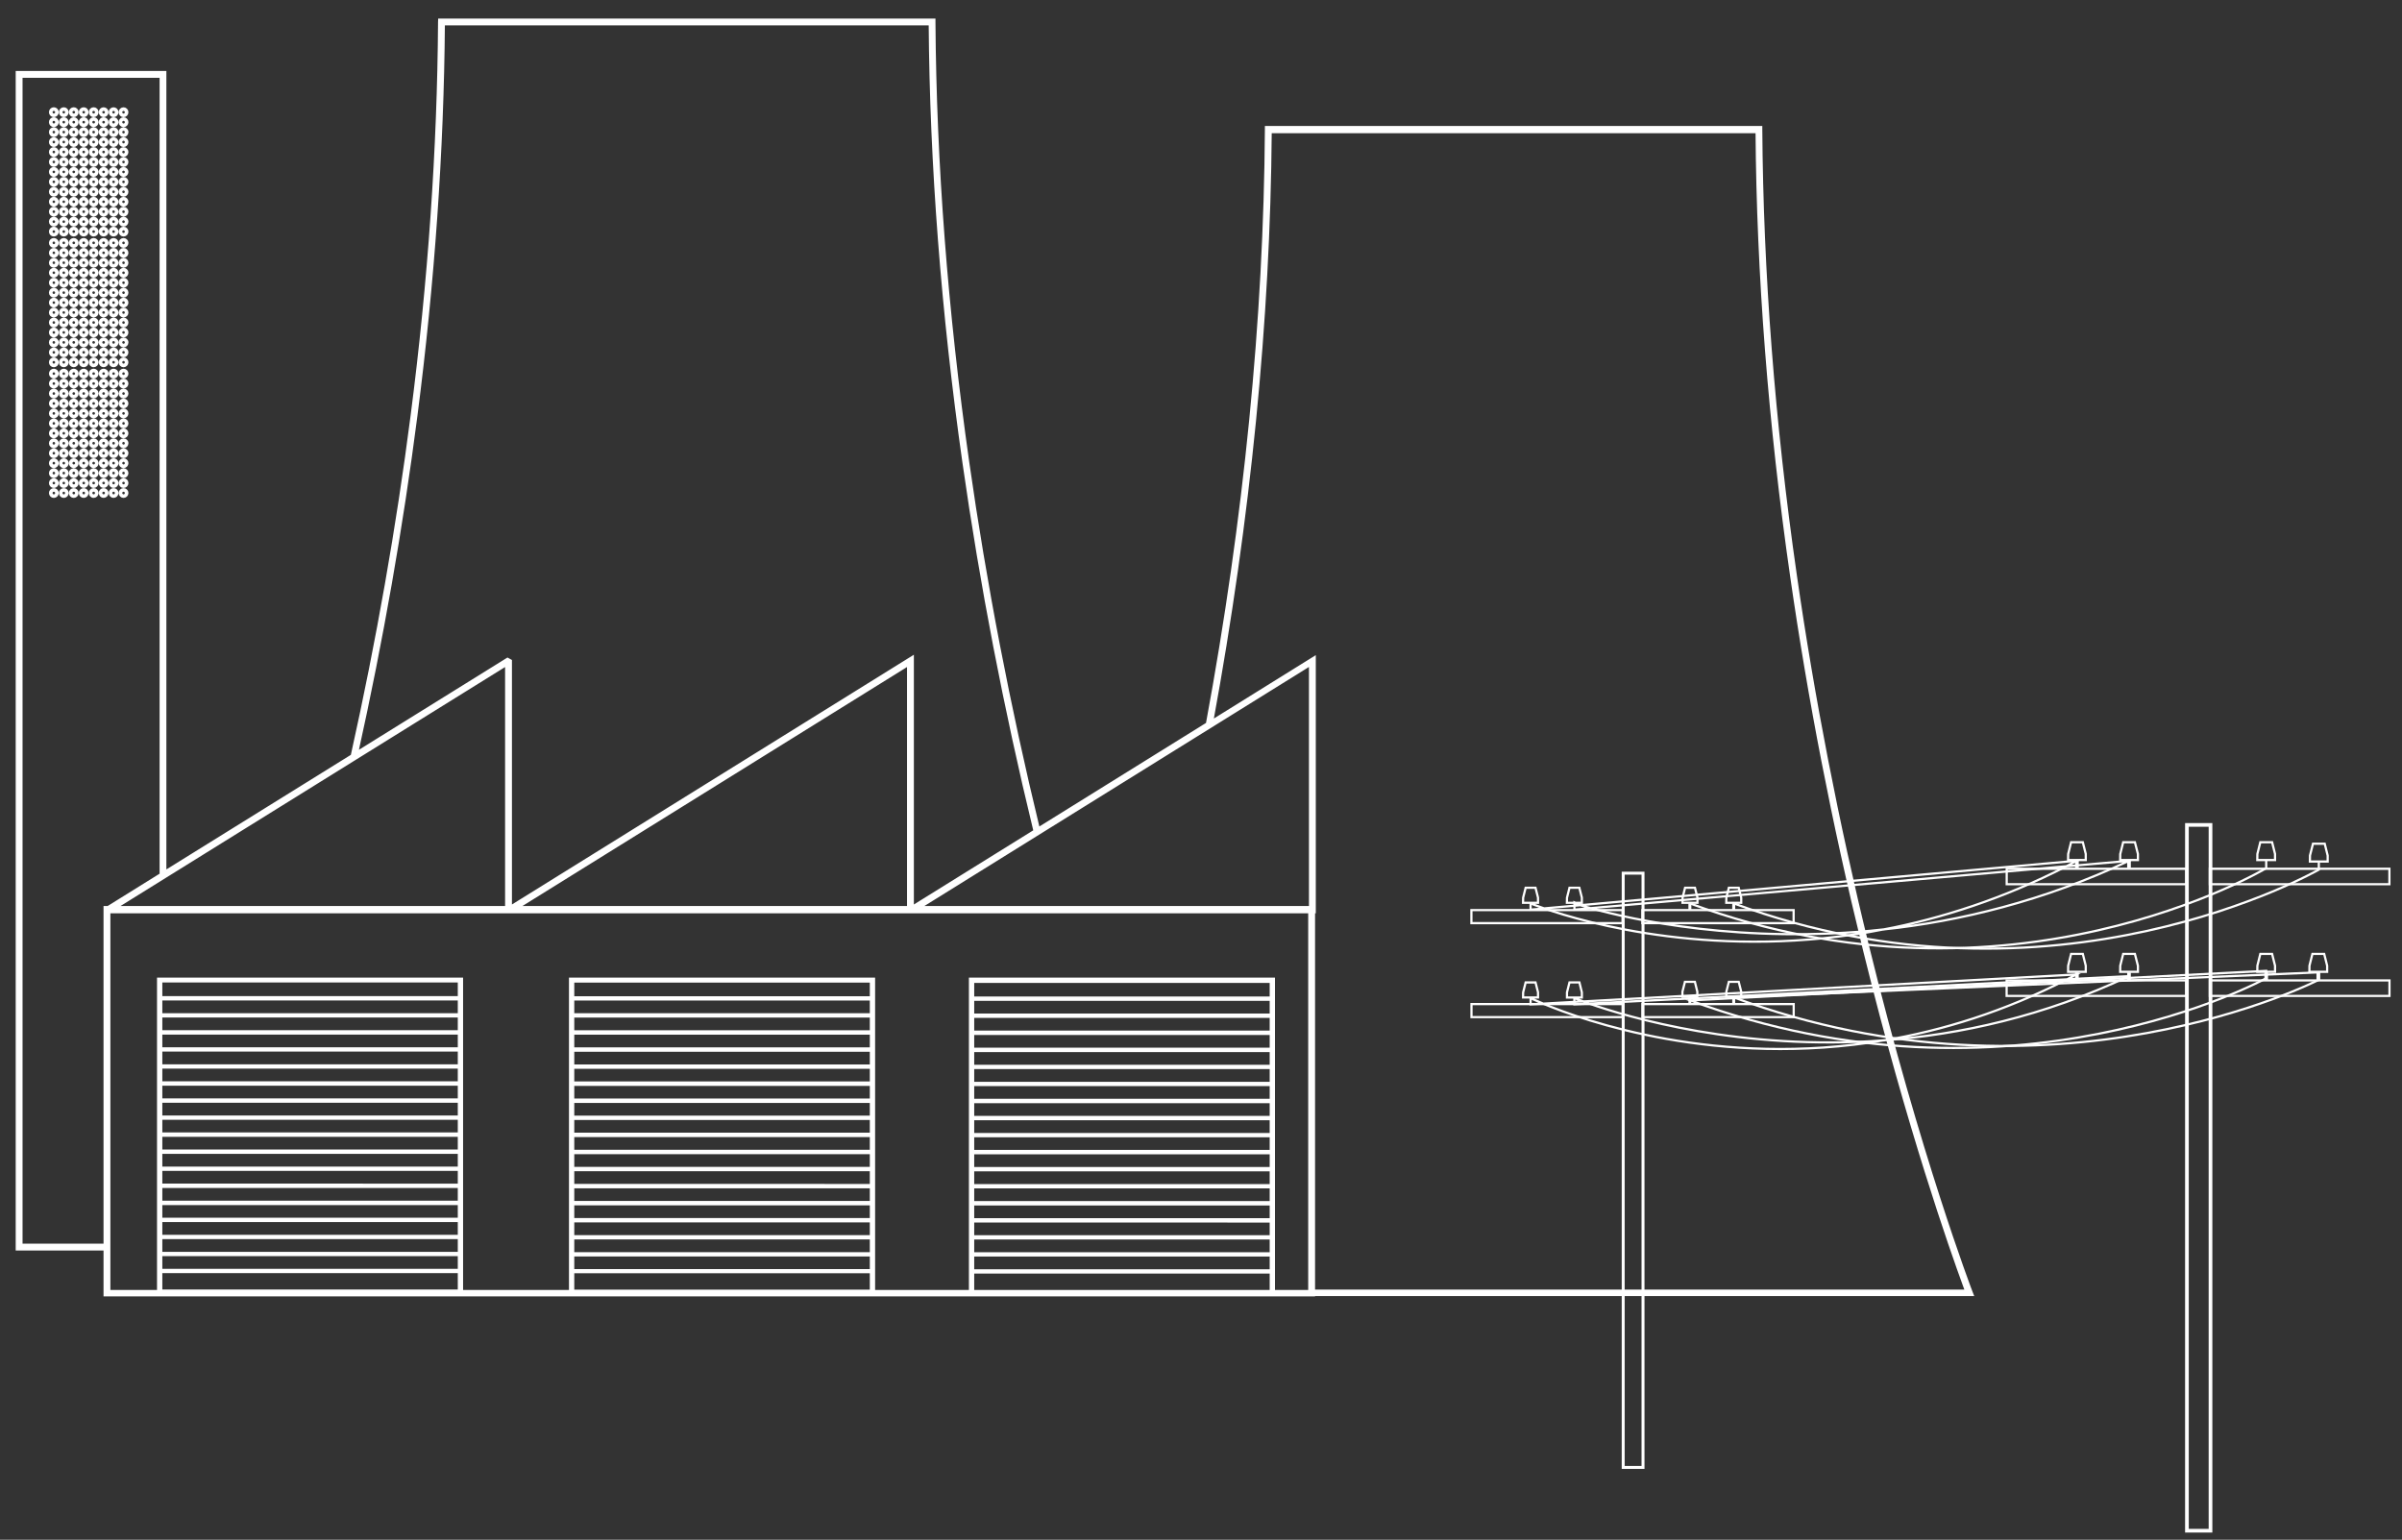 <?xml version="1.0" encoding="UTF-8"?>
<svg xmlns="http://www.w3.org/2000/svg" version="1.2" viewBox="0 0 326 209" width="326" height="209">
  <rect x="0" y="0" width="326" height="209" fill="#333333" stroke="none"/>
  <defs>
    <clipPath id="cp1">
      <path d="m-1502-509h1922v1080h-1922z"></path>
    </clipPath>
  </defs>
  <style>
		.s0 { fill: #ffffff;stroke: #ffffff;stroke-miterlimit:100;stroke-width: .4 } 
		.s1 { fill: none;stroke: #ffffff;stroke-miterlimit:100;stroke-width: .5 } 
		.s2 { fill: none;stroke: #ffffff;stroke-miterlimit:100;stroke-width: .3 } 
		.s3 { fill: none;stroke: #ffffff;stroke-miterlimit:100;stroke-width: .4 } 
	</style>
  <g id="Artboard 10" clip-path="url(#cp1)">
    <g id="Calque 1">
      <g id="-e-circle-4">
        <path id="circle-4" fill-rule="evenodd" class="s0" d="m267.65 175.72l-0.14-0.36c-0.07-0.18-7.07-18.52-14.06-47.01-4.1-16.73-7.39-33.64-9.78-50.26-2.99-20.76-4.56-41.13-4.69-60.53v-0.26h-33.43-0.26-33.42v0.26c-0.17 25.71-2.86 52.85-8.01 80.69l-22.93 14.25c-4.02-16.57-7.24-33.29-9.58-49.73-2.92-20.51-4.46-40.62-4.59-59.79v-0.26h-67.1l-0.01 0.26c-0.11 17.16-1.36 35.14-3.72 53.41-1.95 15.15-4.68 30.66-8.11 46.08l0.11 0.03-25.55 15.87v-108.54h-20.05v159.71h11.92v6.22h164.03v-0.04h26.7zm-89.8-52.54h-53.1l53.1-33.01zm-54.55 0h-53.1l53.1-33zm-54.55 0h-53.1l53.1-33zm-12.3-66.73c2.35-18.2 3.6-36.1 3.73-53.21h66.06c0.14 19.11 1.68 39.17 4.59 59.61 2.35 16.48 5.58 33.28 9.62 49.91l0.12-0.03-16.74 10.4v-33.9l-54.55 33.9v-33.43l-0.4-0.22-20.46 12.71c3.39-15.31 6.09-30.7 8.03-45.74zm-53.59 112.56v-158.65h19v108.34l-7.2 4.48h-0.41v45.83zm18.97 3.6h40.5v2.62h-40.5zm40.5-37.2h-40.5v-2.25h40.5zm-40.5 0.19h40.5v2.13h-40.5zm0 2.31h40.5v2.12h-40.5zm0 2.32h40.5v2.12h-40.5zm0 2.31h40.5v2.13h-40.5zm0 2.31h40.5v2.12h-40.5zm0 2.32h40.5v2.12h-40.5zm0 2.31h40.5v2.13h-40.5zm0 2.31h40.5v2.12h-40.5zm0 2.32h40.5v2.12h-40.5zm0 2.31h40.5v2.13h-40.5zm0 2.31h40.5v2.13l-40.5-0.01zm0 2.32h40.5v2.12h-40.5zm0 2.32h40.5v2.12h-40.5zm0 2.31h40.5v2.13h-40.5zm0 2.31h40.5v2.13h-40.5zm0 2.31h40.5v2.12h-40.5zm55.91 2.32h40.51v2.63h-40.51zm40.51-37.2h-40.51v-2.25h40.51zm-40.51 0.19h40.51v2.12h-40.51zm0 2.31h40.51v2.12h-40.51zm0 2.32h40.51v2.12h-40.51zm0 2.32h40.51v2.12h-40.51zm0 2.31h40.51v2.12h-40.51zm0 2.32h40.51v2.12h-40.51zm0 2.32h40.51v2.12h-40.51zm0 2.31h40.51v2.12h-40.51zm0 2.32h40.51v2.12h-40.51zm0 2.32h40.51v2.12h-40.51zm0 2.31h40.51v2.13l-40.51-0.01zm0 2.32h40.51v2.12h-40.51zm0 2.32h40.51v2.12h-40.51zm0 2.31h40.51v2.13h-40.51zm0 2.31h40.51v2.13h-40.51zm0 2.31h40.51v2.12h-40.51zm54.28 2.32h40.5v2.63h-40.5zm40.5-37.2h-40.5v-2.25h40.5zm-40.5 0.19h40.5v2.12h-40.5zm0 2.31h40.5v2.12h-40.5zm0 2.32h40.5v2.12h-40.5zm0 2.32h40.5v2.12h-40.5zm0 2.31h40.5v2.13h-40.5zm0 2.31h40.5v2.12h-40.5zm0 2.32h40.5v2.12h-40.5zm0 2.31h40.5v2.13h-40.5zm0 2.31h40.5v2.12h-40.5zm0 2.32h40.5v2.12h-40.5zm0 2.31h40.5v2.13h-40.5zm0 2.31h40.5v2.12h-40.5zm0 2.32h40.5v2.12h-40.5zm0 2.31l40.5 0.01v2.12h-40.5zm0 2.31h40.5v2.13h-40.5zm0 2.31h40.5v2.13h-40.5zm40.82 4.94v-42.4h-41.14v42.4h-13.13v-42.4h-41.15v42.4h-14.77v-42.4h-41.14v42.4h-6.73v-51.53h53.58 0.65 53.9 0.92 53.92v51.53zm5.44-0.05v-51.48h0.1v-34.48l-13.91 8.65c5.07-27.61 7.74-54.54 7.93-80.05h32.9 0.26 32.9c0.14 19.35 1.72 39.65 4.7 60.35 2.39 16.63 5.68 33.56 9.79 50.31q0.08 0.31 0.15 0.62c5.9 23.95 11.79 40.62 13.46 45.18q0.02 0.06 0.04 0.12 0.04 0.11 0.08 0.21 0.13 0.36 0.21 0.57h-61.9zm-161.51-159.54c0.25 0 0.46-0.21 0.46-0.47 0-0.26-0.21-0.47-0.46-0.47-0.26 0-0.47 0.21-0.47 0.47 0 0.26 0.21 0.47 0.47 0.47zm0-0.85c0.2 0 0.37 0.17 0.37 0.38 0 0.21-0.17 0.38-0.37 0.38-0.21 0-0.38-0.17-0.38-0.38 0-0.21 0.17-0.38 0.38-0.38zm0 2.2c0.25 0 0.46-0.21 0.46-0.47 0-0.26-0.21-0.47-0.46-0.47-0.26 0-0.47 0.21-0.47 0.47 0 0.26 0.21 0.47 0.47 0.47zm0-0.85c0.2 0 0.37 0.17 0.37 0.38 0 0.21-0.17 0.38-0.37 0.38-0.21 0-0.38-0.17-0.38-0.38 0-0.21 0.17-0.38 0.38-0.38zm0 2.2c0.25 0 0.46-0.21 0.46-0.47 0-0.26-0.21-0.46-0.46-0.46-0.26 0-0.47 0.2-0.47 0.46 0 0.26 0.21 0.47 0.47 0.47zm0-0.85c0.2 0 0.37 0.17 0.37 0.38 0 0.21-0.17 0.38-0.37 0.38-0.21 0-0.38-0.17-0.38-0.38 0-0.21 0.17-0.38 0.38-0.38zm0 2.2c0.25 0 0.46-0.21 0.46-0.47 0-0.25-0.21-0.46-0.46-0.46-0.26 0-0.47 0.21-0.47 0.46 0 0.26 0.21 0.47 0.47 0.47zm0-0.85c0.2 0 0.37 0.17 0.37 0.38 0 0.21-0.17 0.38-0.37 0.38-0.21 0-0.38-0.17-0.38-0.38 0-0.21 0.17-0.38 0.38-0.38zm0 2.2c0.25 0 0.46-0.21 0.46-0.47 0-0.25-0.21-0.46-0.46-0.46-0.26 0-0.47 0.21-0.47 0.46 0 0.26 0.21 0.47 0.47 0.47zm0-0.85c0.2 0 0.37 0.17 0.37 0.38 0 0.21-0.17 0.38-0.37 0.38-0.21 0-0.38-0.17-0.38-0.38 0-0.21 0.17-0.38 0.38-0.38zm0 2.2c0.25 0 0.46-0.21 0.46-0.47 0-0.25-0.21-0.46-0.46-0.46-0.26 0-0.47 0.21-0.47 0.46 0 0.26 0.21 0.47 0.47 0.47zm0-0.84c0.2 0 0.37 0.16 0.37 0.37 0 0.21-0.17 0.38-0.37 0.38-0.21 0-0.38-0.17-0.38-0.38 0-0.21 0.17-0.37 0.38-0.37zm0 2.19c0.25 0 0.46-0.21 0.46-0.47 0-0.25-0.21-0.46-0.46-0.46-0.26 0-0.47 0.21-0.47 0.46 0 0.26 0.21 0.47 0.47 0.47zm0-0.84c0.2 0 0.37 0.17 0.37 0.37 0 0.21-0.17 0.38-0.37 0.38-0.21 0-0.38-0.17-0.38-0.38 0-0.2 0.17-0.37 0.38-0.37zm0 2.19c0.25 0 0.46-0.21 0.46-0.47 0-0.25-0.21-0.46-0.46-0.46-0.26 0-0.47 0.21-0.47 0.46 0 0.26 0.21 0.47 0.47 0.47zm0-0.84c0.2 0 0.37 0.17 0.37 0.37 0 0.21-0.17 0.38-0.37 0.38-0.21 0-0.38-0.17-0.38-0.38 0-0.2 0.17-0.37 0.38-0.37zm0 2.19c0.25 0 0.46-0.21 0.46-0.46 0-0.26-0.21-0.47-0.46-0.47-0.26 0-0.47 0.21-0.47 0.47 0 0.25 0.21 0.46 0.47 0.46zm0-0.84c0.2 0 0.37 0.17 0.37 0.38 0 0.2-0.17 0.37-0.37 0.37-0.21 0-0.38-0.17-0.38-0.37 0-0.21 0.17-0.38 0.38-0.38zm0 2.19c0.25 0 0.46-0.21 0.46-0.46 0-0.26-0.21-0.47-0.46-0.47-0.26 0-0.47 0.21-0.47 0.47 0 0.25 0.21 0.46 0.47 0.46zm0-0.84c0.2 0 0.37 0.17 0.37 0.38 0 0.21-0.17 0.37-0.37 0.37-0.21 0-0.38-0.16-0.38-0.37 0-0.21 0.17-0.38 0.38-0.38zm0 2.19c0.25 0 0.46-0.21 0.46-0.46 0-0.26-0.21-0.47-0.46-0.47-0.26 0-0.47 0.21-0.47 0.47 0 0.25 0.21 0.46 0.47 0.46zm0-0.84c0.2 0 0.37 0.17 0.37 0.38 0 0.21-0.17 0.38-0.37 0.38-0.21 0-0.38-0.17-0.38-0.38 0-0.21 0.17-0.38 0.38-0.38zm0 2.19c0.25 0 0.46-0.21 0.46-0.46 0-0.26-0.21-0.47-0.46-0.47-0.26 0-0.47 0.21-0.47 0.47 0 0.25 0.21 0.46 0.47 0.46zm0-0.84c0.2 0 0.37 0.17 0.37 0.38 0 0.21-0.17 0.38-0.37 0.38-0.21 0-0.38-0.17-0.38-0.38 0-0.21 0.17-0.38 0.38-0.38zm0 2.19c0.25 0 0.46-0.21 0.46-0.46 0-0.26-0.21-0.47-0.46-0.47-0.26 0-0.47 0.21-0.47 0.47 0 0.25 0.21 0.46 0.47 0.46zm0-0.84c0.2 0 0.37 0.17 0.37 0.38 0 0.21-0.17 0.38-0.37 0.38-0.21 0-0.38-0.17-0.38-0.38 0-0.21 0.17-0.38 0.38-0.38zm-1.36-15.36c0.26 0 0.47-0.21 0.47-0.47 0-0.26-0.21-0.47-0.47-0.47-0.25 0-0.46 0.21-0.46 0.47 0 0.26 0.21 0.47 0.46 0.47zm0-0.85c0.21 0 0.38 0.17 0.38 0.38 0 0.21-0.17 0.38-0.38 0.38-0.2 0-0.37-0.17-0.37-0.38 0-0.21 0.17-0.38 0.37-0.38zm0 2.2c0.26 0 0.47-0.21 0.47-0.47 0-0.26-0.21-0.47-0.47-0.47-0.25 0-0.46 0.21-0.46 0.47 0 0.26 0.21 0.47 0.46 0.47zm0-0.85c0.21 0 0.38 0.17 0.38 0.38 0 0.21-0.17 0.38-0.38 0.38-0.2 0-0.37-0.17-0.37-0.38 0-0.21 0.17-0.38 0.37-0.38zm0 2.2c0.26 0 0.47-0.21 0.47-0.47 0-0.26-0.21-0.46-0.47-0.46-0.25 0-0.46 0.2-0.46 0.46 0 0.26 0.21 0.47 0.46 0.47zm0-0.85c0.21 0 0.38 0.17 0.38 0.38 0 0.21-0.17 0.38-0.38 0.38-0.2 0-0.37-0.17-0.37-0.38 0-0.21 0.17-0.38 0.37-0.38zm0 2.2c0.26 0 0.47-0.21 0.47-0.47 0-0.25-0.21-0.46-0.47-0.46-0.25 0-0.46 0.21-0.46 0.46 0 0.26 0.21 0.47 0.46 0.47zm0-0.85c0.21 0 0.38 0.17 0.38 0.38 0 0.21-0.17 0.38-0.38 0.38-0.2 0-0.37-0.17-0.37-0.38 0-0.21 0.17-0.38 0.37-0.38zm0 2.2c0.26 0 0.47-0.21 0.47-0.47 0-0.25-0.21-0.46-0.47-0.46-0.25 0-0.46 0.21-0.46 0.46 0 0.26 0.21 0.47 0.46 0.47zm0-0.85c0.21 0 0.38 0.17 0.38 0.38 0 0.21-0.17 0.38-0.38 0.38-0.2 0-0.37-0.17-0.37-0.38 0-0.21 0.17-0.38 0.37-0.38zm0 2.2c0.26 0 0.47-0.21 0.47-0.47 0-0.25-0.21-0.46-0.47-0.46-0.25 0-0.46 0.21-0.46 0.46 0 0.26 0.21 0.47 0.46 0.47zm0-0.84c0.21 0 0.38 0.16 0.38 0.37 0 0.21-0.17 0.38-0.38 0.38-0.2 0-0.37-0.17-0.37-0.38 0-0.21 0.17-0.37 0.37-0.37zm0 2.19c0.26 0 0.47-0.21 0.47-0.47 0-0.25-0.21-0.46-0.47-0.46-0.25 0-0.46 0.21-0.46 0.46 0 0.26 0.21 0.47 0.46 0.47zm0-0.84c0.21 0 0.38 0.17 0.38 0.37 0 0.21-0.17 0.38-0.38 0.38-0.2 0-0.37-0.17-0.37-0.38 0-0.2 0.17-0.37 0.37-0.37zm0 2.19c0.26 0 0.47-0.21 0.47-0.47 0-0.25-0.21-0.46-0.47-0.46-0.25 0-0.46 0.21-0.46 0.46 0 0.26 0.21 0.47 0.46 0.47zm0-0.84c0.21 0 0.38 0.17 0.38 0.37 0 0.21-0.17 0.38-0.38 0.38-0.2 0-0.37-0.17-0.37-0.38 0-0.2 0.17-0.37 0.37-0.37zm0 2.19c0.26 0 0.47-0.21 0.47-0.46 0-0.26-0.21-0.47-0.47-0.47-0.25 0-0.46 0.21-0.46 0.47 0 0.25 0.21 0.46 0.46 0.46zm0-0.84c0.21 0 0.38 0.17 0.38 0.38 0 0.2-0.17 0.37-0.38 0.37-0.2 0-0.37-0.17-0.37-0.37 0-0.21 0.17-0.38 0.37-0.38zm0 2.19c0.26 0 0.47-0.21 0.47-0.46 0-0.26-0.21-0.47-0.47-0.47-0.25 0-0.46 0.21-0.46 0.47 0 0.25 0.21 0.46 0.46 0.46zm0-0.84c0.21 0 0.38 0.17 0.38 0.38 0 0.21-0.17 0.37-0.38 0.37-0.2 0-0.37-0.16-0.37-0.37 0-0.21 0.17-0.38 0.37-0.38zm0 2.19c0.26 0 0.47-0.21 0.47-0.46 0-0.26-0.21-0.47-0.47-0.47-0.25 0-0.46 0.21-0.46 0.47 0 0.25 0.21 0.46 0.46 0.46zm0-0.84c0.21 0 0.38 0.17 0.38 0.38 0 0.21-0.17 0.38-0.38 0.38-0.2 0-0.37-0.17-0.37-0.38 0-0.21 0.17-0.38 0.37-0.38zm0 2.19c0.26 0 0.47-0.21 0.47-0.46 0-0.26-0.21-0.47-0.47-0.47-0.25 0-0.46 0.21-0.46 0.47 0 0.25 0.21 0.46 0.46 0.46zm0-0.84c0.21 0 0.38 0.17 0.38 0.38 0 0.21-0.17 0.38-0.38 0.38-0.2 0-0.37-0.17-0.37-0.38 0-0.21 0.17-0.38 0.37-0.38zm0 2.19c0.26 0 0.47-0.21 0.47-0.46 0-0.26-0.21-0.47-0.47-0.47-0.25 0-0.46 0.21-0.46 0.47 0 0.25 0.21 0.46 0.46 0.46zm0-0.84c0.21 0 0.38 0.17 0.38 0.38 0 0.21-0.17 0.38-0.38 0.38-0.2 0-0.37-0.17-0.37-0.38 0-0.21 0.17-0.38 0.37-0.38zm-1.35-15.36c0.26 0 0.47-0.21 0.47-0.47 0-0.26-0.21-0.47-0.47-0.47-0.25 0-0.46 0.21-0.46 0.47 0 0.26 0.21 0.47 0.46 0.47zm0-0.85c0.21 0 0.38 0.17 0.38 0.38 0 0.21-0.17 0.38-0.38 0.38-0.21 0-0.38-0.17-0.38-0.38 0-0.21 0.17-0.38 0.38-0.38zm0 2.2c0.26 0 0.47-0.21 0.47-0.47 0-0.26-0.21-0.47-0.47-0.47-0.25 0-0.46 0.21-0.46 0.47 0 0.26 0.21 0.47 0.46 0.47zm0-0.85c0.21 0 0.38 0.17 0.38 0.38 0 0.21-0.17 0.38-0.38 0.38-0.21 0-0.38-0.17-0.38-0.38 0-0.21 0.17-0.38 0.38-0.38zm0 2.2c0.26 0 0.47-0.21 0.47-0.47 0-0.26-0.21-0.46-0.47-0.46-0.25 0-0.46 0.2-0.46 0.46 0 0.26 0.21 0.47 0.46 0.47zm0-0.85c0.21 0 0.38 0.17 0.38 0.38 0 0.21-0.17 0.38-0.38 0.38-0.21 0-0.38-0.17-0.38-0.38 0-0.21 0.17-0.38 0.38-0.38zm0 2.2c0.26 0 0.47-0.21 0.47-0.47 0-0.25-0.21-0.46-0.47-0.46-0.25 0-0.46 0.21-0.46 0.46 0 0.26 0.21 0.47 0.46 0.47zm0-0.85c0.21 0 0.38 0.17 0.38 0.38 0 0.21-0.17 0.38-0.38 0.38-0.21 0-0.38-0.17-0.38-0.38 0-0.21 0.17-0.38 0.38-0.38zm0 2.2c0.26 0 0.47-0.21 0.47-0.47 0-0.25-0.21-0.46-0.47-0.46-0.25 0-0.46 0.21-0.46 0.46 0 0.26 0.21 0.47 0.46 0.47zm0-0.85c0.21 0 0.38 0.17 0.38 0.38 0 0.21-0.17 0.38-0.38 0.38-0.21 0-0.38-0.17-0.38-0.38 0-0.21 0.17-0.38 0.38-0.38zm0 2.2c0.26 0 0.47-0.21 0.47-0.47 0-0.25-0.21-0.46-0.47-0.46-0.25 0-0.46 0.21-0.46 0.46 0 0.26 0.21 0.47 0.46 0.47zm0-0.84c0.21 0 0.38 0.16 0.38 0.37 0 0.21-0.17 0.38-0.38 0.38-0.21 0-0.38-0.17-0.38-0.38 0-0.21 0.17-0.37 0.38-0.37zm0 2.19c0.26 0 0.47-0.21 0.47-0.47 0-0.25-0.21-0.46-0.47-0.46-0.25 0-0.46 0.21-0.46 0.46 0 0.26 0.21 0.47 0.46 0.47zm0-0.84c0.21 0 0.38 0.17 0.38 0.37 0 0.21-0.17 0.38-0.38 0.38-0.21 0-0.38-0.17-0.38-0.38 0-0.2 0.17-0.37 0.38-0.37zm0 2.19c0.26 0 0.47-0.21 0.47-0.47 0-0.25-0.21-0.46-0.47-0.46-0.25 0-0.46 0.21-0.46 0.46 0 0.26 0.21 0.47 0.46 0.47zm0-0.84c0.21 0 0.38 0.17 0.38 0.37 0 0.21-0.17 0.38-0.38 0.38-0.21 0-0.38-0.17-0.38-0.38 0-0.2 0.17-0.37 0.38-0.37zm0 2.19c0.26 0 0.47-0.21 0.47-0.46 0-0.26-0.21-0.47-0.47-0.47-0.25 0-0.46 0.21-0.46 0.47 0 0.25 0.21 0.46 0.46 0.46zm0-0.84c0.21 0 0.38 0.17 0.38 0.38 0 0.2-0.17 0.37-0.38 0.37-0.21 0-0.38-0.17-0.38-0.37 0-0.21 0.17-0.38 0.38-0.38zm0 2.19c0.26 0 0.47-0.21 0.47-0.46 0-0.26-0.21-0.47-0.47-0.47-0.25 0-0.46 0.21-0.46 0.47 0 0.25 0.21 0.46 0.46 0.46zm0-0.84c0.21 0 0.38 0.17 0.38 0.38 0 0.21-0.17 0.37-0.38 0.37-0.21 0-0.38-0.16-0.38-0.37 0-0.21 0.17-0.38 0.38-0.38zm0 2.19c0.26 0 0.47-0.21 0.47-0.46 0-0.26-0.21-0.47-0.47-0.47-0.25 0-0.46 0.21-0.46 0.47 0 0.25 0.21 0.46 0.46 0.46zm0-0.84c0.21 0 0.38 0.17 0.38 0.38 0 0.21-0.17 0.38-0.38 0.38-0.21 0-0.38-0.17-0.38-0.38 0-0.21 0.17-0.38 0.38-0.38zm0 2.19c0.26 0 0.47-0.21 0.47-0.46 0-0.26-0.21-0.47-0.47-0.47-0.25 0-0.46 0.21-0.46 0.47 0 0.25 0.21 0.46 0.46 0.46zm0-0.84c0.21 0 0.38 0.17 0.38 0.38 0 0.21-0.17 0.38-0.38 0.38-0.21 0-0.38-0.17-0.38-0.38 0-0.21 0.17-0.38 0.38-0.38zm0 2.19c0.26 0 0.47-0.21 0.47-0.46 0-0.26-0.21-0.47-0.47-0.47-0.25 0-0.46 0.21-0.46 0.47 0 0.25 0.21 0.46 0.46 0.46zm0-0.84c0.21 0 0.38 0.17 0.38 0.38 0 0.21-0.17 0.38-0.38 0.38-0.21 0-0.38-0.17-0.38-0.38 0-0.21 0.17-0.38 0.38-0.38zm-1.35-16.3c-0.26 0-0.46 0.21-0.46 0.47 0 0.26 0.2 0.47 0.46 0.47 0.26 0 0.47-0.21 0.47-0.47 0-0.26-0.21-0.47-0.47-0.47zm0 0.85c-0.21 0-0.38-0.17-0.38-0.38 0-0.21 0.17-0.38 0.38-0.38 0.21 0 0.38 0.17 0.38 0.38 0 0.21-0.17 0.38-0.38 0.38zm0 0.5c-0.26 0-0.46 0.21-0.46 0.47 0 0.26 0.2 0.47 0.46 0.47 0.26 0 0.47-0.21 0.47-0.47 0-0.26-0.21-0.47-0.47-0.47zm0 0.85c-0.21 0-0.38-0.17-0.38-0.38 0-0.21 0.17-0.38 0.38-0.38 0.21 0 0.38 0.17 0.38 0.38 0 0.21-0.17 0.38-0.38 0.38zm0 0.51c-0.26 0-0.46 0.2-0.46 0.46 0 0.26 0.2 0.47 0.46 0.47 0.26 0 0.47-0.21 0.47-0.47 0-0.26-0.21-0.46-0.47-0.46zm0 0.84c-0.21 0-0.38-0.17-0.38-0.38 0-0.21 0.17-0.38 0.38-0.38 0.21 0 0.38 0.17 0.38 0.38 0 0.21-0.17 0.38-0.38 0.38zm0 0.51c-0.26 0-0.46 0.21-0.46 0.46 0 0.26 0.2 0.47 0.46 0.47 0.26 0 0.47-0.21 0.47-0.47 0-0.25-0.21-0.46-0.47-0.46zm0 0.84c-0.21 0-0.38-0.17-0.38-0.38 0-0.21 0.17-0.38 0.38-0.38 0.21 0 0.38 0.17 0.38 0.38 0 0.21-0.17 0.38-0.38 0.38zm0 0.51c-0.26 0-0.46 0.21-0.46 0.46 0 0.26 0.2 0.47 0.46 0.47 0.26 0 0.47-0.21 0.47-0.47 0-0.25-0.21-0.46-0.47-0.46zm0 0.84c-0.21 0-0.38-0.17-0.38-0.38 0-0.21 0.17-0.38 0.38-0.38 0.21 0 0.38 0.17 0.38 0.38 0 0.21-0.17 0.38-0.38 0.38zm0 0.51c-0.26 0-0.46 0.21-0.46 0.46 0 0.26 0.2 0.47 0.46 0.47 0.26 0 0.47-0.21 0.47-0.47 0-0.25-0.21-0.46-0.47-0.46zm0 0.84c-0.21 0-0.38-0.17-0.38-0.38 0-0.21 0.17-0.37 0.38-0.37 0.21 0 0.38 0.16 0.38 0.37 0 0.21-0.17 0.38-0.38 0.38zm0 0.51c-0.26 0-0.46 0.21-0.46 0.46 0 0.26 0.2 0.47 0.46 0.47 0.26 0 0.47-0.21 0.47-0.47 0-0.25-0.21-0.46-0.47-0.46zm0 0.84c-0.21 0-0.38-0.17-0.38-0.38 0-0.2 0.17-0.37 0.38-0.37 0.21 0 0.38 0.17 0.38 0.37 0 0.21-0.17 0.38-0.38 0.38zm0 0.51c-0.26 0-0.46 0.21-0.46 0.46 0 0.26 0.2 0.47 0.46 0.47 0.26 0 0.47-0.21 0.47-0.47 0-0.25-0.21-0.46-0.47-0.46zm0 0.84c-0.21 0-0.38-0.17-0.38-0.38 0-0.2 0.17-0.37 0.38-0.37 0.21 0 0.38 0.17 0.38 0.37 0 0.21-0.17 0.38-0.38 0.38zm0 0.51c-0.26 0-0.46 0.21-0.46 0.47 0 0.25 0.2 0.46 0.46 0.46 0.26 0 0.47-0.21 0.47-0.46 0-0.26-0.21-0.47-0.47-0.47zm0 0.84c-0.21 0-0.38-0.17-0.38-0.37 0-0.21 0.17-0.38 0.38-0.38 0.21 0 0.38 0.17 0.38 0.38 0 0.2-0.17 0.37-0.38 0.37zm0 0.51c-0.26 0-0.46 0.21-0.46 0.47 0 0.25 0.2 0.46 0.46 0.46 0.26 0 0.47-0.21 0.47-0.46 0-0.26-0.21-0.47-0.47-0.47zm0 0.84c-0.21 0-0.38-0.16-0.38-0.37 0-0.21 0.17-0.38 0.38-0.38 0.21 0 0.38 0.17 0.38 0.38 0 0.21-0.17 0.37-0.38 0.37zm0 0.51c-0.26 0-0.46 0.21-0.46 0.47 0 0.25 0.2 0.46 0.46 0.46 0.26 0 0.47-0.21 0.47-0.46 0-0.26-0.21-0.47-0.47-0.47zm0 0.85c-0.21 0-0.38-0.17-0.38-0.38 0-0.21 0.17-0.38 0.38-0.38 0.21 0 0.38 0.17 0.38 0.38 0 0.21-0.17 0.38-0.38 0.38zm0 0.5c-0.26 0-0.46 0.21-0.46 0.47 0 0.25 0.2 0.46 0.46 0.46 0.26 0 0.47-0.21 0.47-0.46 0-0.26-0.21-0.47-0.47-0.47zm0 0.85c-0.21 0-0.38-0.17-0.38-0.38 0-0.21 0.17-0.38 0.38-0.38 0.21 0 0.38 0.17 0.38 0.38 0 0.21-0.17 0.38-0.38 0.38zm0 0.5c-0.26 0-0.46 0.21-0.46 0.47 0 0.25 0.2 0.46 0.46 0.46 0.26 0 0.47-0.21 0.47-0.46 0-0.26-0.21-0.47-0.47-0.47zm0 0.85c-0.21 0-0.38-0.17-0.38-0.38 0-0.21 0.17-0.38 0.38-0.38 0.21 0 0.38 0.17 0.38 0.38 0 0.21-0.17 0.38-0.38 0.38zm-1.35-17.06c-0.26 0-0.47 0.21-0.47 0.47 0 0.26 0.21 0.47 0.47 0.47 0.26 0 0.46-0.21 0.46-0.47 0-0.26-0.2-0.47-0.46-0.47zm0 0.85c-0.21 0-0.38-0.17-0.38-0.38 0-0.21 0.17-0.38 0.38-0.38 0.21 0 0.38 0.17 0.38 0.38 0 0.21-0.17 0.38-0.38 0.38zm0 0.5c-0.26 0-0.47 0.21-0.47 0.47 0 0.26 0.21 0.47 0.47 0.47 0.26 0 0.46-0.21 0.46-0.47 0-0.26-0.2-0.47-0.46-0.47zm0 0.85c-0.21 0-0.38-0.17-0.38-0.38 0-0.21 0.17-0.38 0.38-0.38 0.21 0 0.38 0.17 0.38 0.38 0 0.21-0.17 0.38-0.38 0.38zm0 0.51c-0.26 0-0.47 0.2-0.47 0.46 0 0.26 0.21 0.47 0.47 0.47 0.26 0 0.46-0.21 0.46-0.47 0-0.26-0.2-0.46-0.46-0.46zm0 0.84c-0.21 0-0.38-0.17-0.38-0.38 0-0.21 0.17-0.38 0.38-0.38 0.21 0 0.38 0.17 0.38 0.38 0 0.21-0.17 0.38-0.38 0.38zm0 0.51c-0.26 0-0.47 0.21-0.47 0.46 0 0.26 0.21 0.47 0.47 0.47 0.26 0 0.46-0.21 0.46-0.47 0-0.25-0.2-0.46-0.46-0.46zm0 0.84c-0.21 0-0.38-0.17-0.38-0.38 0-0.21 0.17-0.38 0.38-0.38 0.21 0 0.38 0.17 0.38 0.38 0 0.21-0.17 0.38-0.38 0.38zm0 0.51c-0.26 0-0.47 0.21-0.47 0.46 0 0.26 0.21 0.47 0.47 0.47 0.26 0 0.46-0.21 0.46-0.47 0-0.25-0.2-0.46-0.46-0.46zm0 0.84c-0.21 0-0.38-0.17-0.38-0.38 0-0.21 0.17-0.38 0.38-0.38 0.21 0 0.38 0.17 0.38 0.38 0 0.21-0.17 0.38-0.38 0.38zm0 0.51c-0.26 0-0.47 0.21-0.47 0.46 0 0.26 0.21 0.47 0.47 0.47 0.26 0 0.46-0.21 0.46-0.47 0-0.25-0.2-0.46-0.46-0.46zm0 0.84c-0.21 0-0.38-0.17-0.38-0.38 0-0.21 0.17-0.37 0.38-0.37 0.21 0 0.38 0.16 0.38 0.37 0 0.21-0.17 0.38-0.38 0.38zm0 0.51c-0.26 0-0.47 0.21-0.47 0.46 0 0.26 0.21 0.47 0.47 0.47 0.26 0 0.46-0.21 0.46-0.47 0-0.25-0.2-0.46-0.46-0.46zm0 0.84c-0.21 0-0.38-0.17-0.38-0.38 0-0.2 0.17-0.37 0.38-0.37 0.21 0 0.38 0.17 0.38 0.37 0 0.21-0.17 0.38-0.38 0.38zm0 0.51c-0.26 0-0.47 0.21-0.47 0.46 0 0.26 0.21 0.47 0.47 0.47 0.26 0 0.46-0.21 0.46-0.47 0-0.25-0.2-0.46-0.46-0.46zm0 0.84c-0.21 0-0.38-0.17-0.38-0.38 0-0.2 0.17-0.37 0.38-0.37 0.21 0 0.38 0.17 0.38 0.37 0 0.21-0.17 0.38-0.38 0.38zm0 0.51c-0.26 0-0.47 0.21-0.47 0.47 0 0.25 0.21 0.46 0.47 0.46 0.26 0 0.46-0.21 0.46-0.46 0-0.26-0.2-0.47-0.46-0.47zm0 0.84c-0.21 0-0.38-0.17-0.38-0.37 0-0.21 0.17-0.38 0.38-0.38 0.21 0 0.38 0.17 0.38 0.38 0 0.2-0.17 0.37-0.38 0.37zm0 0.51c-0.26 0-0.47 0.21-0.47 0.47 0 0.25 0.21 0.46 0.47 0.46 0.26 0 0.46-0.21 0.46-0.46 0-0.26-0.2-0.47-0.46-0.47zm0 0.84c-0.21 0-0.38-0.16-0.38-0.37 0-0.21 0.17-0.38 0.38-0.38 0.21 0 0.38 0.17 0.38 0.38 0 0.21-0.17 0.37-0.38 0.37zm0 0.51c-0.26 0-0.47 0.21-0.47 0.47 0 0.25 0.21 0.46 0.47 0.46 0.26 0 0.46-0.21 0.46-0.46 0-0.26-0.2-0.47-0.46-0.47zm0 0.85c-0.21 0-0.38-0.17-0.38-0.38 0-0.21 0.17-0.38 0.38-0.38 0.21 0 0.38 0.17 0.38 0.38 0 0.21-0.17 0.38-0.38 0.38zm0 0.5c-0.26 0-0.47 0.21-0.47 0.47 0 0.25 0.21 0.46 0.47 0.46 0.26 0 0.46-0.21 0.46-0.46 0-0.26-0.2-0.47-0.46-0.47zm0 0.85c-0.21 0-0.38-0.17-0.38-0.38 0-0.21 0.17-0.38 0.38-0.38 0.21 0 0.38 0.17 0.38 0.38 0 0.21-0.17 0.38-0.38 0.38zm0 0.5c-0.26 0-0.47 0.21-0.47 0.47 0 0.25 0.21 0.46 0.47 0.46 0.26 0 0.46-0.21 0.46-0.46 0-0.26-0.2-0.47-0.46-0.47zm0 0.85c-0.21 0-0.38-0.17-0.38-0.38 0-0.21 0.17-0.38 0.38-0.38 0.21 0 0.38 0.17 0.38 0.38 0 0.21-0.17 0.38-0.38 0.38zm-1.35-17.06c-0.26 0-0.47 0.21-0.47 0.47 0 0.26 0.21 0.47 0.47 0.47 0.25 0 0.46-0.21 0.46-0.47 0-0.26-0.21-0.47-0.46-0.47zm0 0.85c-0.21 0-0.38-0.17-0.38-0.38 0-0.21 0.17-0.38 0.38-0.38 0.21 0 0.38 0.17 0.38 0.38 0 0.21-0.17 0.38-0.38 0.38zm0 0.5c-0.26 0-0.47 0.21-0.47 0.47 0 0.26 0.21 0.47 0.47 0.47 0.25 0 0.46-0.21 0.46-0.47 0-0.26-0.21-0.47-0.46-0.47zm0 0.85c-0.21 0-0.38-0.17-0.38-0.38 0-0.21 0.17-0.38 0.38-0.38 0.21 0 0.38 0.17 0.38 0.38 0 0.21-0.17 0.38-0.38 0.38zm0 0.51c-0.26 0-0.47 0.2-0.47 0.46 0 0.26 0.21 0.47 0.47 0.47 0.25 0 0.46-0.21 0.46-0.47 0-0.26-0.21-0.46-0.46-0.46zm0 0.84c-0.21 0-0.38-0.17-0.38-0.38 0-0.21 0.17-0.38 0.38-0.38 0.21 0 0.38 0.17 0.38 0.38 0 0.21-0.17 0.38-0.38 0.38zm0 0.51c-0.26 0-0.47 0.21-0.47 0.46 0 0.26 0.21 0.47 0.47 0.47 0.25 0 0.46-0.21 0.46-0.47 0-0.25-0.21-0.46-0.46-0.46zm0 0.84c-0.21 0-0.38-0.17-0.38-0.38 0-0.21 0.17-0.38 0.38-0.38 0.21 0 0.38 0.17 0.38 0.38 0 0.21-0.17 0.38-0.38 0.38zm0 0.51c-0.26 0-0.47 0.21-0.47 0.46 0 0.26 0.21 0.47 0.47 0.47 0.25 0 0.46-0.21 0.46-0.47 0-0.25-0.21-0.46-0.46-0.46zm0 0.84c-0.21 0-0.38-0.17-0.38-0.38 0-0.21 0.17-0.38 0.38-0.38 0.21 0 0.38 0.17 0.38 0.38 0 0.21-0.17 0.38-0.38 0.38zm0 0.51c-0.26 0-0.47 0.21-0.47 0.46 0 0.26 0.21 0.47 0.47 0.47 0.25 0 0.46-0.21 0.46-0.47 0-0.25-0.21-0.46-0.46-0.46zm0 0.84c-0.21 0-0.38-0.17-0.38-0.38 0-0.21 0.17-0.37 0.38-0.37 0.21 0 0.38 0.16 0.38 0.37 0 0.21-0.17 0.38-0.38 0.38zm0 0.51c-0.26 0-0.47 0.21-0.47 0.46 0 0.26 0.21 0.47 0.47 0.47 0.25 0 0.46-0.21 0.46-0.47 0-0.25-0.21-0.46-0.46-0.46zm0 0.84c-0.21 0-0.38-0.17-0.38-0.38 0-0.2 0.17-0.37 0.38-0.37 0.21 0 0.38 0.17 0.38 0.37 0 0.21-0.17 0.38-0.38 0.38zm0 0.51c-0.26 0-0.47 0.21-0.47 0.46 0 0.26 0.21 0.47 0.47 0.47 0.25 0 0.46-0.21 0.46-0.47 0-0.25-0.21-0.46-0.46-0.46zm0 0.84c-0.21 0-0.38-0.17-0.38-0.38 0-0.2 0.17-0.37 0.38-0.37 0.21 0 0.38 0.17 0.38 0.37 0 0.21-0.17 0.38-0.38 0.38zm0 0.51c-0.26 0-0.47 0.21-0.47 0.47 0 0.25 0.21 0.46 0.47 0.46 0.25 0 0.46-0.21 0.46-0.46 0-0.26-0.21-0.47-0.46-0.47zm0 0.84c-0.21 0-0.38-0.17-0.38-0.37 0-0.21 0.17-0.38 0.38-0.38 0.21 0 0.38 0.17 0.38 0.38 0 0.2-0.17 0.37-0.38 0.37zm0 0.51c-0.26 0-0.47 0.21-0.47 0.47 0 0.25 0.21 0.46 0.47 0.46 0.25 0 0.46-0.21 0.46-0.46 0-0.26-0.21-0.47-0.46-0.47zm0 0.84c-0.21 0-0.38-0.16-0.38-0.37 0-0.21 0.17-0.38 0.38-0.38 0.21 0 0.38 0.17 0.38 0.38 0 0.21-0.17 0.37-0.38 0.37zm0 0.51c-0.26 0-0.47 0.21-0.47 0.47 0 0.25 0.21 0.46 0.47 0.46 0.25 0 0.46-0.21 0.46-0.46 0-0.26-0.21-0.47-0.46-0.47zm0 0.85c-0.21 0-0.38-0.17-0.38-0.38 0-0.21 0.17-0.38 0.38-0.38 0.21 0 0.38 0.17 0.38 0.38 0 0.21-0.17 0.38-0.38 0.38zm0 0.5c-0.26 0-0.47 0.21-0.47 0.47 0 0.25 0.21 0.46 0.47 0.46 0.25 0 0.46-0.21 0.46-0.46 0-0.26-0.21-0.47-0.46-0.47zm0 0.85c-0.21 0-0.38-0.17-0.38-0.38 0-0.21 0.17-0.38 0.38-0.38 0.21 0 0.38 0.17 0.38 0.38 0 0.21-0.17 0.38-0.38 0.38zm0 0.5c-0.26 0-0.47 0.21-0.47 0.47 0 0.25 0.21 0.46 0.47 0.46 0.25 0 0.46-0.21 0.46-0.46 0-0.26-0.21-0.47-0.46-0.47zm0 0.85c-0.21 0-0.38-0.17-0.38-0.38 0-0.21 0.17-0.38 0.38-0.38 0.21 0 0.38 0.17 0.38 0.38 0 0.21-0.17 0.38-0.38 0.38zm-1.35-17.06c-0.26 0-0.47 0.21-0.47 0.47 0 0.26 0.21 0.47 0.47 0.47 0.25 0 0.46-0.21 0.46-0.47 0-0.26-0.21-0.47-0.46-0.47zm0 0.85c-0.21 0-0.38-0.17-0.38-0.38 0-0.21 0.17-0.38 0.38-0.38 0.2 0 0.37 0.17 0.37 0.38 0 0.21-0.17 0.38-0.37 0.38zm0 0.5c-0.26 0-0.47 0.21-0.47 0.47 0 0.26 0.21 0.47 0.47 0.47 0.25 0 0.46-0.21 0.46-0.47 0-0.26-0.21-0.47-0.46-0.47zm0 0.85c-0.21 0-0.38-0.17-0.38-0.38 0-0.21 0.17-0.38 0.38-0.38 0.2 0 0.37 0.17 0.37 0.38 0 0.21-0.17 0.38-0.37 0.38zm0 0.51c-0.26 0-0.47 0.2-0.47 0.46 0 0.26 0.21 0.47 0.47 0.47 0.25 0 0.46-0.21 0.46-0.47 0-0.26-0.21-0.46-0.46-0.46zm0 0.84c-0.21 0-0.38-0.17-0.38-0.38 0-0.21 0.17-0.38 0.38-0.38 0.2 0 0.37 0.17 0.37 0.38 0 0.21-0.17 0.38-0.37 0.38zm0 0.51c-0.26 0-0.47 0.21-0.47 0.46 0 0.26 0.21 0.47 0.47 0.47 0.25 0 0.46-0.21 0.46-0.47 0-0.25-0.21-0.46-0.46-0.46zm0 0.84c-0.21 0-0.38-0.17-0.38-0.38 0-0.21 0.17-0.38 0.38-0.38 0.2 0 0.37 0.17 0.37 0.38 0 0.21-0.17 0.38-0.37 0.38zm0 0.51c-0.26 0-0.47 0.21-0.47 0.46 0 0.26 0.21 0.47 0.47 0.47 0.25 0 0.46-0.21 0.46-0.47 0-0.25-0.21-0.46-0.46-0.46zm0 0.84c-0.21 0-0.38-0.17-0.38-0.38 0-0.21 0.17-0.38 0.38-0.38 0.2 0 0.37 0.17 0.37 0.38 0 0.21-0.17 0.38-0.37 0.38zm0 0.51c-0.26 0-0.47 0.21-0.47 0.46 0 0.26 0.21 0.47 0.47 0.47 0.25 0 0.46-0.21 0.46-0.47 0-0.25-0.21-0.46-0.46-0.46zm0 0.84c-0.21 0-0.38-0.17-0.38-0.38 0-0.21 0.17-0.37 0.38-0.37 0.2 0 0.37 0.16 0.37 0.37 0 0.21-0.17 0.38-0.37 0.38zm0 0.51c-0.26 0-0.47 0.21-0.47 0.46 0 0.26 0.21 0.47 0.47 0.47 0.25 0 0.46-0.21 0.46-0.47 0-0.25-0.21-0.46-0.46-0.46zm0 0.84c-0.21 0-0.38-0.17-0.38-0.38 0-0.2 0.17-0.37 0.38-0.37 0.2 0 0.37 0.17 0.37 0.37 0 0.21-0.17 0.38-0.37 0.38zm0 0.51c-0.26 0-0.47 0.21-0.47 0.46 0 0.26 0.21 0.47 0.47 0.47 0.25 0 0.46-0.21 0.46-0.47 0-0.25-0.21-0.46-0.46-0.46zm0 0.84c-0.21 0-0.38-0.17-0.38-0.38 0-0.2 0.17-0.37 0.38-0.37 0.2 0 0.37 0.17 0.37 0.37 0 0.21-0.17 0.38-0.37 0.38zm0 0.51c-0.26 0-0.47 0.21-0.47 0.47 0 0.25 0.21 0.46 0.47 0.46 0.25 0 0.46-0.21 0.46-0.46 0-0.26-0.21-0.47-0.46-0.47zm0 0.84c-0.21 0-0.38-0.17-0.38-0.37 0-0.21 0.17-0.38 0.38-0.38 0.2 0 0.37 0.17 0.37 0.38 0 0.2-0.17 0.37-0.37 0.37zm0 0.51c-0.26 0-0.47 0.21-0.47 0.47 0 0.25 0.21 0.46 0.47 0.46 0.25 0 0.46-0.21 0.46-0.46 0-0.26-0.21-0.47-0.46-0.47zm0 0.84c-0.21 0-0.38-0.16-0.38-0.37 0-0.21 0.17-0.38 0.38-0.38 0.2 0 0.37 0.17 0.37 0.38 0 0.21-0.17 0.37-0.37 0.37zm0 0.51c-0.26 0-0.47 0.21-0.47 0.47 0 0.25 0.21 0.46 0.47 0.46 0.25 0 0.46-0.21 0.46-0.46 0-0.26-0.21-0.47-0.46-0.47zm0 0.85c-0.21 0-0.38-0.17-0.38-0.38 0-0.21 0.17-0.38 0.38-0.38 0.2 0 0.37 0.17 0.37 0.38 0 0.21-0.17 0.38-0.37 0.38zm0 0.5c-0.26 0-0.47 0.21-0.47 0.47 0 0.25 0.21 0.46 0.47 0.46 0.25 0 0.46-0.21 0.46-0.46 0-0.26-0.21-0.47-0.46-0.47zm0 0.85c-0.21 0-0.38-0.17-0.38-0.38 0-0.21 0.17-0.38 0.38-0.38 0.2 0 0.37 0.17 0.37 0.38 0 0.21-0.17 0.38-0.37 0.38zm0 0.5c-0.26 0-0.47 0.21-0.47 0.47 0 0.25 0.21 0.46 0.47 0.46 0.25 0 0.46-0.21 0.46-0.46 0-0.26-0.21-0.47-0.46-0.47zm0 0.85c-0.21 0-0.38-0.17-0.38-0.38 0-0.21 0.17-0.38 0.38-0.38 0.2 0 0.37 0.17 0.37 0.38 0 0.21-0.17 0.38-0.37 0.38zm-1.36-17.06c-0.25 0-0.46 0.21-0.46 0.47 0 0.26 0.21 0.47 0.46 0.47 0.26 0 0.47-0.21 0.47-0.47 0-0.26-0.21-0.47-0.47-0.47zm0 0.85c-0.21 0-0.37-0.17-0.37-0.38 0-0.21 0.16-0.38 0.37-0.38 0.21 0 0.38 0.17 0.38 0.38 0 0.21-0.17 0.38-0.38 0.38zm0 0.5c-0.25 0-0.46 0.21-0.46 0.47 0 0.26 0.21 0.47 0.46 0.47 0.26 0 0.47-0.21 0.47-0.47 0-0.26-0.21-0.47-0.47-0.47zm0 0.85c-0.21 0-0.37-0.17-0.37-0.38 0-0.21 0.16-0.38 0.37-0.38 0.21 0 0.38 0.17 0.38 0.38 0 0.21-0.17 0.38-0.38 0.38zm0 0.51c-0.25 0-0.46 0.2-0.46 0.46 0 0.26 0.21 0.47 0.46 0.47 0.26 0 0.47-0.21 0.47-0.47 0-0.26-0.21-0.46-0.47-0.46zm0 0.84c-0.21 0-0.37-0.17-0.37-0.38 0-0.21 0.16-0.38 0.37-0.38 0.21 0 0.38 0.17 0.38 0.38 0 0.21-0.17 0.38-0.38 0.38zm0 0.51c-0.25 0-0.46 0.21-0.46 0.46 0 0.26 0.21 0.47 0.46 0.47 0.26 0 0.47-0.21 0.47-0.47 0-0.25-0.21-0.46-0.47-0.46zm0 0.84c-0.21 0-0.37-0.17-0.37-0.38 0-0.21 0.16-0.38 0.37-0.38 0.21 0 0.38 0.17 0.38 0.38 0 0.21-0.17 0.38-0.38 0.38zm0 0.51c-0.25 0-0.46 0.21-0.46 0.46 0 0.26 0.21 0.47 0.46 0.47 0.26 0 0.47-0.21 0.47-0.47 0-0.25-0.21-0.46-0.47-0.46zm0 0.84c-0.21 0-0.37-0.17-0.37-0.38 0-0.21 0.16-0.38 0.37-0.38 0.21 0 0.38 0.17 0.38 0.38 0 0.21-0.17 0.38-0.38 0.38zm0 0.51c-0.25 0-0.46 0.21-0.46 0.46 0 0.26 0.21 0.47 0.46 0.47 0.26 0 0.47-0.21 0.47-0.47 0-0.25-0.21-0.46-0.47-0.46zm0 0.84c-0.21 0-0.37-0.17-0.37-0.38 0-0.21 0.16-0.37 0.37-0.37 0.21 0 0.38 0.16 0.38 0.37 0 0.21-0.17 0.38-0.38 0.38zm0 0.51c-0.25 0-0.46 0.21-0.46 0.46 0 0.26 0.21 0.47 0.46 0.47 0.26 0 0.47-0.21 0.47-0.47 0-0.25-0.21-0.46-0.47-0.46zm0 0.84c-0.21 0-0.37-0.17-0.37-0.38 0-0.2 0.16-0.37 0.37-0.37 0.21 0 0.38 0.17 0.38 0.37 0 0.21-0.17 0.38-0.38 0.38zm0 0.51c-0.25 0-0.46 0.21-0.46 0.46 0 0.26 0.21 0.47 0.46 0.47 0.26 0 0.47-0.21 0.47-0.47 0-0.25-0.21-0.46-0.47-0.46zm0 0.84c-0.21 0-0.37-0.17-0.37-0.38 0-0.2 0.16-0.37 0.37-0.37 0.21 0 0.38 0.17 0.38 0.37 0 0.21-0.17 0.38-0.38 0.38zm0 0.51c-0.25 0-0.46 0.21-0.46 0.47 0 0.25 0.21 0.46 0.46 0.46 0.26 0 0.47-0.21 0.47-0.46 0-0.26-0.21-0.47-0.47-0.47zm0 0.84c-0.21 0-0.37-0.17-0.37-0.37 0-0.21 0.16-0.38 0.37-0.38 0.21 0 0.38 0.17 0.38 0.38 0 0.2-0.17 0.37-0.38 0.37zm0 0.51c-0.25 0-0.46 0.21-0.46 0.47 0 0.25 0.21 0.46 0.46 0.46 0.26 0 0.47-0.21 0.47-0.46 0-0.26-0.21-0.47-0.47-0.47zm0 0.84c-0.21 0-0.37-0.16-0.37-0.37 0-0.21 0.16-0.38 0.37-0.38 0.21 0 0.38 0.17 0.38 0.38 0 0.21-0.17 0.37-0.38 0.37zm0 0.51c-0.25 0-0.46 0.21-0.46 0.47 0 0.25 0.21 0.46 0.46 0.46 0.26 0 0.47-0.21 0.47-0.46 0-0.26-0.21-0.47-0.47-0.47zm0 0.85c-0.21 0-0.37-0.17-0.37-0.38 0-0.21 0.16-0.38 0.37-0.38 0.21 0 0.38 0.17 0.38 0.38 0 0.21-0.17 0.38-0.38 0.38zm0 0.5c-0.25 0-0.46 0.21-0.46 0.47 0 0.25 0.21 0.46 0.46 0.46 0.26 0 0.47-0.21 0.47-0.46 0-0.26-0.21-0.47-0.47-0.47zm0 0.85c-0.21 0-0.37-0.17-0.37-0.38 0-0.21 0.16-0.38 0.37-0.38 0.21 0 0.38 0.17 0.38 0.38 0 0.21-0.17 0.38-0.38 0.38zm0 0.5c-0.25 0-0.46 0.21-0.46 0.47 0 0.25 0.21 0.46 0.46 0.46 0.26 0 0.47-0.21 0.47-0.46 0-0.26-0.21-0.47-0.47-0.47zm0 0.85c-0.21 0-0.37-0.17-0.37-0.38 0-0.21 0.16-0.38 0.37-0.38 0.21 0 0.38 0.17 0.38 0.38 0 0.21-0.17 0.38-0.38 0.38zm9.47 1.62c0.25 0 0.46-0.21 0.46-0.47 0-0.25-0.21-0.46-0.46-0.46-0.26 0-0.47 0.21-0.47 0.46 0 0.26 0.21 0.47 0.47 0.47zm0-0.85c0.2 0 0.37 0.18 0.37 0.38 0 0.21-0.17 0.38-0.37 0.38-0.21 0-0.38-0.17-0.38-0.38 0-0.2 0.17-0.38 0.38-0.38zm0 2.2c0.25 0 0.46-0.21 0.46-0.46 0-0.26-0.21-0.47-0.46-0.47-0.26 0-0.47 0.21-0.47 0.47 0 0.25 0.21 0.46 0.47 0.46zm0-0.85c0.2 0 0.37 0.18 0.37 0.39 0 0.2-0.17 0.37-0.37 0.37-0.21 0-0.38-0.17-0.38-0.37 0-0.21 0.17-0.39 0.38-0.39zm0 2.2c0.25 0 0.46-0.21 0.46-0.46 0-0.26-0.21-0.47-0.46-0.47-0.26 0-0.47 0.21-0.47 0.47 0 0.25 0.21 0.46 0.47 0.46zm0-0.85c0.2 0 0.37 0.17 0.37 0.39 0 0.2-0.17 0.37-0.37 0.37-0.21 0-0.38-0.17-0.38-0.37 0-0.22 0.17-0.39 0.38-0.39zm0 2.2c0.25 0 0.46-0.21 0.46-0.47 0-0.25-0.21-0.46-0.46-0.46-0.26 0-0.47 0.21-0.47 0.46 0 0.26 0.21 0.47 0.47 0.47zm0-0.84c0.2 0 0.37 0.16 0.37 0.37 0 0.22-0.17 0.38-0.37 0.38-0.21 0-0.38-0.16-0.38-0.38 0-0.21 0.17-0.37 0.38-0.37zm0 2.19c0.25 0 0.46-0.21 0.46-0.47 0-0.25-0.21-0.46-0.46-0.46-0.26 0-0.47 0.21-0.47 0.46 0 0.26 0.21 0.47 0.47 0.47zm0-0.84c0.2 0 0.37 0.17 0.37 0.37 0 0.21-0.17 0.39-0.37 0.39-0.21 0-0.38-0.18-0.38-0.39 0-0.2 0.17-0.37 0.38-0.37zm0 2.19c0.25 0 0.46-0.21 0.46-0.46 0-0.26-0.21-0.47-0.46-0.47-0.26 0-0.47 0.21-0.47 0.47 0 0.25 0.21 0.46 0.47 0.46zm0-0.84c0.2 0 0.37 0.17 0.37 0.38 0 0.2-0.17 0.38-0.37 0.38-0.21 0-0.38-0.18-0.38-0.38 0-0.21 0.17-0.38 0.38-0.38zm0 2.19c0.25 0 0.46-0.2 0.46-0.46 0-0.26-0.21-0.47-0.46-0.47-0.26 0-0.47 0.21-0.47 0.47 0 0.26 0.21 0.46 0.47 0.46zm0-0.84c0.2 0 0.37 0.17 0.37 0.38 0 0.2-0.17 0.38-0.37 0.38-0.21 0-0.38-0.18-0.38-0.38 0-0.21 0.17-0.38 0.38-0.38zm0 2.19c0.25 0 0.46-0.2 0.46-0.46 0-0.26-0.21-0.47-0.46-0.47-0.26 0-0.47 0.21-0.47 0.47 0 0.26 0.21 0.46 0.47 0.46zm0-0.84c0.2 0 0.37 0.17 0.37 0.38 0 0.21-0.17 0.37-0.37 0.37-0.21 0-0.38-0.16-0.38-0.37 0-0.21 0.17-0.38 0.38-0.38zm0 2.2c0.25 0 0.46-0.21 0.46-0.47 0-0.26-0.21-0.47-0.46-0.47-0.26 0-0.47 0.21-0.47 0.47 0 0.26 0.21 0.47 0.47 0.47zm0-0.85c0.2 0 0.37 0.17 0.37 0.38 0 0.21-0.17 0.38-0.37 0.38-0.21 0-0.38-0.17-0.38-0.38 0-0.21 0.17-0.38 0.38-0.38zm0 2.2c0.25 0 0.46-0.21 0.46-0.47 0-0.26-0.21-0.47-0.46-0.47-0.26 0-0.47 0.21-0.47 0.47 0 0.26 0.21 0.47 0.47 0.47zm0-0.85c0.2 0 0.37 0.17 0.37 0.38 0 0.21-0.17 0.38-0.37 0.38-0.21 0-0.38-0.17-0.38-0.38 0-0.21 0.17-0.38 0.38-0.38zm0 2.2c0.25 0 0.46-0.21 0.46-0.47 0-0.26-0.21-0.46-0.46-0.46-0.26 0-0.47 0.2-0.47 0.46 0 0.26 0.21 0.47 0.47 0.47zm0-0.85c0.2 0 0.37 0.17 0.37 0.38 0 0.21-0.17 0.38-0.37 0.38-0.21 0-0.38-0.17-0.38-0.38 0-0.21 0.17-0.38 0.38-0.38zm0 2.2c0.25 0 0.46-0.21 0.46-0.47 0-0.25-0.21-0.46-0.46-0.46-0.26 0-0.47 0.21-0.47 0.46 0 0.26 0.21 0.47 0.47 0.47zm0-0.85c0.2 0 0.37 0.17 0.37 0.38 0 0.21-0.17 0.38-0.37 0.38-0.21 0-0.38-0.17-0.38-0.38 0-0.21 0.17-0.38 0.38-0.38zm0 2.2c0.25 0 0.46-0.21 0.46-0.47 0-0.25-0.21-0.46-0.46-0.46-0.26 0-0.47 0.21-0.47 0.46 0 0.26 0.21 0.47 0.47 0.47zm0-0.85c0.2 0 0.37 0.17 0.37 0.38 0 0.21-0.17 0.38-0.37 0.38-0.21 0-0.38-0.17-0.38-0.38 0-0.21 0.17-0.38 0.38-0.38zm-1.36-15.36c0.26 0 0.47-0.21 0.47-0.47 0-0.25-0.21-0.46-0.47-0.46-0.25 0-0.46 0.21-0.46 0.46 0 0.26 0.21 0.47 0.46 0.47zm0-0.85c0.21 0 0.38 0.18 0.38 0.38 0 0.21-0.17 0.38-0.38 0.38-0.2 0-0.37-0.17-0.37-0.38 0-0.2 0.17-0.38 0.37-0.38zm0 2.2c0.26 0 0.47-0.21 0.47-0.46 0-0.26-0.21-0.47-0.47-0.47-0.25 0-0.46 0.21-0.46 0.47 0 0.25 0.21 0.46 0.46 0.46zm0-0.85c0.21 0 0.38 0.18 0.38 0.39 0 0.2-0.17 0.37-0.38 0.37-0.2 0-0.37-0.17-0.37-0.37 0-0.21 0.17-0.39 0.37-0.39zm0 2.2c0.26 0 0.47-0.21 0.47-0.46 0-0.26-0.21-0.47-0.47-0.47-0.25 0-0.46 0.21-0.46 0.47 0 0.25 0.21 0.46 0.46 0.46zm0-0.85c0.21 0 0.38 0.17 0.38 0.39 0 0.2-0.17 0.37-0.38 0.37-0.2 0-0.37-0.17-0.37-0.37 0-0.22 0.17-0.39 0.37-0.39zm0 2.2c0.26 0 0.47-0.21 0.47-0.47 0-0.25-0.21-0.46-0.47-0.46-0.25 0-0.46 0.21-0.46 0.46 0 0.26 0.21 0.47 0.46 0.47zm0-0.84c0.21 0 0.38 0.16 0.38 0.37 0 0.22-0.17 0.38-0.38 0.38-0.2 0-0.37-0.16-0.37-0.38 0-0.21 0.17-0.37 0.37-0.37zm0 2.19c0.26 0 0.47-0.21 0.47-0.47 0-0.25-0.21-0.46-0.47-0.46-0.25 0-0.46 0.21-0.46 0.46 0 0.26 0.21 0.47 0.46 0.47zm0-0.84c0.21 0 0.38 0.17 0.38 0.37 0 0.21-0.17 0.39-0.38 0.39-0.2 0-0.37-0.18-0.37-0.39 0-0.2 0.17-0.37 0.37-0.37zm0 2.19c0.26 0 0.47-0.21 0.47-0.46 0-0.26-0.21-0.47-0.47-0.47-0.25 0-0.46 0.21-0.46 0.47 0 0.25 0.21 0.46 0.46 0.46zm0-0.84c0.21 0 0.38 0.17 0.38 0.38 0 0.2-0.17 0.38-0.38 0.38-0.2 0-0.37-0.18-0.37-0.38 0-0.21 0.17-0.38 0.37-0.38zm0 2.19c0.26 0 0.47-0.2 0.47-0.46 0-0.26-0.21-0.47-0.47-0.47-0.25 0-0.46 0.21-0.46 0.47 0 0.26 0.21 0.46 0.46 0.46zm0-0.84c0.21 0 0.38 0.17 0.38 0.38 0 0.2-0.17 0.38-0.38 0.38-0.2 0-0.37-0.18-0.37-0.38 0-0.21 0.17-0.38 0.37-0.38zm0 2.19c0.26 0 0.47-0.2 0.47-0.46 0-0.26-0.21-0.47-0.47-0.47-0.25 0-0.46 0.21-0.46 0.47 0 0.26 0.21 0.46 0.46 0.46zm0-0.84c0.21 0 0.38 0.17 0.38 0.38 0 0.21-0.17 0.37-0.38 0.37-0.2 0-0.37-0.16-0.37-0.37 0-0.21 0.17-0.38 0.37-0.38zm0 2.2c0.26 0 0.47-0.21 0.47-0.47 0-0.26-0.21-0.47-0.47-0.47-0.25 0-0.46 0.21-0.46 0.47 0 0.26 0.21 0.47 0.46 0.47zm0-0.85c0.21 0 0.38 0.17 0.38 0.38 0 0.21-0.17 0.38-0.38 0.38-0.2 0-0.37-0.17-0.37-0.38 0-0.21 0.17-0.38 0.37-0.38zm0 2.2c0.26 0 0.47-0.21 0.47-0.47 0-0.26-0.21-0.47-0.47-0.47-0.25 0-0.46 0.21-0.46 0.47 0 0.26 0.21 0.47 0.46 0.47zm0-0.85c0.21 0 0.38 0.17 0.38 0.38 0 0.21-0.17 0.38-0.38 0.38-0.2 0-0.37-0.17-0.37-0.38 0-0.21 0.17-0.38 0.37-0.38zm0 2.2c0.26 0 0.47-0.21 0.47-0.47 0-0.26-0.21-0.46-0.47-0.46-0.25 0-0.46 0.2-0.46 0.46 0 0.26 0.21 0.47 0.46 0.47zm0-0.85c0.21 0 0.38 0.17 0.38 0.38 0 0.21-0.17 0.38-0.38 0.38-0.2 0-0.37-0.17-0.37-0.38 0-0.21 0.17-0.38 0.37-0.38zm0 2.2c0.26 0 0.47-0.21 0.47-0.47 0-0.25-0.21-0.46-0.47-0.46-0.25 0-0.46 0.21-0.46 0.46 0 0.26 0.21 0.47 0.46 0.47zm0-0.85c0.21 0 0.38 0.17 0.38 0.38 0 0.21-0.17 0.38-0.38 0.38-0.2 0-0.37-0.17-0.37-0.38 0-0.21 0.17-0.38 0.37-0.38zm0 2.2c0.26 0 0.47-0.21 0.47-0.47 0-0.25-0.21-0.46-0.47-0.46-0.25 0-0.46 0.21-0.46 0.46 0 0.26 0.21 0.47 0.46 0.47zm0-0.85c0.21 0 0.38 0.17 0.38 0.38 0 0.21-0.17 0.38-0.38 0.38-0.2 0-0.37-0.17-0.37-0.38 0-0.21 0.17-0.38 0.37-0.38zm-1.35-15.36c0.26 0 0.47-0.21 0.47-0.47 0-0.25-0.21-0.46-0.47-0.46-0.25 0-0.46 0.21-0.46 0.46 0 0.26 0.21 0.47 0.46 0.47zm0-0.85c0.21 0 0.38 0.18 0.38 0.38 0 0.21-0.17 0.38-0.38 0.38-0.21 0-0.38-0.17-0.38-0.38 0-0.2 0.17-0.38 0.38-0.38zm0 2.2c0.26 0 0.47-0.21 0.47-0.46 0-0.26-0.21-0.47-0.47-0.47-0.25 0-0.46 0.21-0.46 0.47 0 0.25 0.21 0.46 0.46 0.46zm0-0.85c0.21 0 0.38 0.18 0.38 0.39 0 0.2-0.17 0.37-0.38 0.37-0.21 0-0.38-0.17-0.38-0.37 0-0.21 0.17-0.39 0.38-0.39zm0 2.2c0.26 0 0.47-0.21 0.47-0.46 0-0.26-0.21-0.47-0.47-0.47-0.25 0-0.46 0.21-0.46 0.47 0 0.25 0.21 0.46 0.46 0.46zm0-0.85c0.21 0 0.38 0.17 0.38 0.39 0 0.2-0.17 0.37-0.38 0.37-0.21 0-0.38-0.17-0.38-0.37 0-0.22 0.17-0.39 0.38-0.39zm0 2.2c0.26 0 0.47-0.21 0.47-0.47 0-0.25-0.21-0.46-0.47-0.46-0.25 0-0.46 0.21-0.46 0.46 0 0.26 0.21 0.47 0.46 0.47zm0-0.84c0.21 0 0.38 0.16 0.38 0.37 0 0.22-0.17 0.38-0.38 0.38-0.21 0-0.38-0.16-0.38-0.38 0-0.21 0.17-0.37 0.38-0.37zm0 2.19c0.26 0 0.47-0.21 0.47-0.47 0-0.25-0.21-0.46-0.47-0.46-0.25 0-0.46 0.21-0.46 0.46 0 0.26 0.21 0.47 0.46 0.47zm0-0.84c0.21 0 0.38 0.17 0.38 0.37 0 0.21-0.17 0.39-0.38 0.39-0.21 0-0.38-0.18-0.38-0.39 0-0.2 0.17-0.37 0.38-0.37zm0 2.19c0.26 0 0.47-0.21 0.47-0.46 0-0.26-0.21-0.47-0.47-0.47-0.25 0-0.46 0.21-0.46 0.47 0 0.25 0.21 0.46 0.46 0.46zm0-0.84c0.21 0 0.38 0.17 0.38 0.38 0 0.2-0.17 0.38-0.38 0.38-0.21 0-0.38-0.18-0.38-0.38 0-0.21 0.17-0.38 0.38-0.38zm0 2.19c0.26 0 0.47-0.2 0.47-0.46 0-0.26-0.21-0.47-0.47-0.47-0.25 0-0.46 0.21-0.46 0.47 0 0.26 0.21 0.46 0.46 0.46zm0-0.84c0.21 0 0.38 0.17 0.38 0.38 0 0.2-0.17 0.38-0.38 0.38-0.21 0-0.38-0.18-0.38-0.38 0-0.21 0.17-0.38 0.38-0.38zm0 2.19c0.26 0 0.47-0.2 0.47-0.46 0-0.26-0.21-0.47-0.47-0.47-0.25 0-0.46 0.21-0.46 0.47 0 0.26 0.21 0.46 0.46 0.46zm0-0.84c0.21 0 0.38 0.17 0.38 0.38 0 0.21-0.17 0.37-0.38 0.37-0.21 0-0.38-0.16-0.38-0.37 0-0.21 0.17-0.38 0.38-0.38zm0 2.2c0.26 0 0.47-0.21 0.47-0.47 0-0.26-0.21-0.47-0.47-0.47-0.25 0-0.46 0.21-0.46 0.47 0 0.26 0.21 0.47 0.46 0.47zm0-0.85c0.21 0 0.38 0.17 0.38 0.38 0 0.21-0.17 0.38-0.38 0.38-0.21 0-0.38-0.17-0.38-0.38 0-0.21 0.17-0.38 0.38-0.38zm0 2.2c0.26 0 0.47-0.21 0.47-0.47 0-0.26-0.21-0.47-0.47-0.47-0.25 0-0.46 0.21-0.46 0.47 0 0.26 0.21 0.47 0.46 0.47zm0-0.85c0.21 0 0.38 0.17 0.38 0.38 0 0.21-0.17 0.38-0.38 0.38-0.21 0-0.38-0.17-0.38-0.38 0-0.21 0.17-0.38 0.38-0.38zm0 2.2c0.26 0 0.47-0.21 0.47-0.47 0-0.26-0.21-0.46-0.47-0.46-0.25 0-0.46 0.2-0.46 0.46 0 0.26 0.21 0.47 0.46 0.47zm0-0.85c0.21 0 0.38 0.17 0.38 0.38 0 0.21-0.17 0.38-0.38 0.38-0.21 0-0.38-0.17-0.38-0.38 0-0.21 0.17-0.38 0.38-0.38zm0 2.2c0.26 0 0.47-0.21 0.47-0.47 0-0.25-0.21-0.46-0.47-0.46-0.25 0-0.46 0.21-0.46 0.46 0 0.26 0.21 0.47 0.46 0.47zm0-0.85c0.21 0 0.38 0.17 0.38 0.38 0 0.21-0.17 0.38-0.38 0.38-0.21 0-0.38-0.17-0.38-0.38 0-0.21 0.17-0.38 0.38-0.38zm0 2.2c0.26 0 0.47-0.21 0.47-0.47 0-0.25-0.21-0.46-0.47-0.46-0.25 0-0.46 0.21-0.46 0.46 0 0.26 0.21 0.47 0.46 0.47zm0-0.85c0.21 0 0.38 0.17 0.38 0.38 0 0.21-0.17 0.38-0.38 0.38-0.21 0-0.38-0.17-0.38-0.38 0-0.21 0.17-0.38 0.38-0.38zm-1.35-16.29c-0.26 0-0.46 0.21-0.46 0.46 0 0.26 0.2 0.47 0.46 0.47 0.26 0 0.47-0.21 0.47-0.47 0-0.25-0.21-0.46-0.47-0.46zm0 0.84c-0.21 0-0.38-0.17-0.38-0.38 0-0.2 0.17-0.38 0.38-0.38 0.21 0 0.38 0.18 0.38 0.38 0 0.21-0.17 0.38-0.38 0.38zm0 0.51c-0.26 0-0.46 0.21-0.46 0.47 0 0.25 0.2 0.46 0.46 0.46 0.26 0 0.47-0.21 0.47-0.46 0-0.26-0.21-0.47-0.47-0.47zm0 0.84c-0.21 0-0.38-0.17-0.38-0.37 0-0.21 0.17-0.39 0.38-0.39 0.21 0 0.38 0.18 0.38 0.39 0 0.2-0.17 0.37-0.38 0.37zm0 0.51c-0.26 0-0.46 0.21-0.46 0.47 0 0.25 0.2 0.46 0.46 0.46 0.26 0 0.47-0.21 0.47-0.46 0-0.26-0.21-0.47-0.47-0.47zm0 0.84c-0.21 0-0.38-0.17-0.38-0.37 0-0.22 0.17-0.39 0.38-0.39 0.21 0 0.38 0.17 0.38 0.39 0 0.2-0.17 0.37-0.38 0.37zm0 0.51c-0.26 0-0.46 0.21-0.46 0.46 0 0.26 0.2 0.47 0.46 0.47 0.26 0 0.47-0.21 0.47-0.47 0-0.25-0.21-0.46-0.47-0.46zm0 0.84c-0.21 0-0.38-0.16-0.38-0.38 0-0.21 0.17-0.37 0.38-0.37 0.21 0 0.38 0.16 0.38 0.37 0 0.22-0.17 0.38-0.38 0.38zm0 0.51c-0.26 0-0.46 0.21-0.46 0.46 0 0.26 0.2 0.47 0.46 0.47 0.26 0 0.47-0.21 0.47-0.47 0-0.25-0.21-0.46-0.47-0.46zm0 0.85c-0.21 0-0.38-0.18-0.38-0.39 0-0.2 0.17-0.37 0.38-0.37 0.21 0 0.38 0.17 0.38 0.37 0 0.21-0.17 0.39-0.38 0.39zm0 0.5c-0.26 0-0.46 0.21-0.46 0.47 0 0.25 0.2 0.46 0.46 0.46 0.26 0 0.47-0.21 0.47-0.46 0-0.26-0.21-0.47-0.47-0.47zm0 0.85c-0.21 0-0.38-0.18-0.38-0.38 0-0.21 0.17-0.38 0.38-0.38 0.21 0 0.38 0.17 0.38 0.38 0 0.2-0.17 0.38-0.38 0.38zm0 0.5c-0.26 0-0.46 0.21-0.46 0.47 0 0.26 0.2 0.46 0.46 0.46 0.26 0 0.47-0.2 0.47-0.46 0-0.26-0.21-0.47-0.47-0.47zm0 0.85c-0.21 0-0.38-0.18-0.38-0.38 0-0.21 0.17-0.38 0.38-0.38 0.21 0 0.38 0.17 0.38 0.38 0 0.2-0.17 0.38-0.38 0.38zm0 0.5c-0.26 0-0.46 0.21-0.46 0.47 0 0.26 0.2 0.46 0.46 0.46 0.26 0 0.47-0.2 0.47-0.46 0-0.26-0.21-0.47-0.47-0.47zm0 0.84c-0.21 0-0.38-0.16-0.38-0.37 0-0.21 0.17-0.38 0.38-0.38 0.21 0 0.38 0.17 0.38 0.38 0 0.21-0.17 0.37-0.38 0.37zm0 0.51c-0.26 0-0.46 0.21-0.46 0.47 0 0.26 0.2 0.47 0.46 0.47 0.26 0 0.47-0.21 0.47-0.47 0-0.26-0.21-0.47-0.47-0.47zm0 0.85c-0.21 0-0.38-0.17-0.38-0.38 0-0.21 0.17-0.38 0.38-0.38 0.21 0 0.38 0.17 0.38 0.38 0 0.21-0.17 0.38-0.38 0.38zm0 0.5c-0.26 0-0.46 0.21-0.46 0.47 0 0.26 0.2 0.47 0.46 0.47 0.26 0 0.47-0.21 0.47-0.47 0-0.26-0.21-0.47-0.47-0.47zm0 0.85c-0.21 0-0.38-0.17-0.38-0.38 0-0.21 0.17-0.38 0.38-0.38 0.21 0 0.38 0.17 0.38 0.38 0 0.21-0.17 0.38-0.38 0.38zm0 0.51c-0.26 0-0.46 0.2-0.46 0.46 0 0.26 0.2 0.47 0.46 0.47 0.26 0 0.47-0.21 0.47-0.47 0-0.26-0.21-0.46-0.47-0.46zm0 0.84c-0.21 0-0.38-0.17-0.38-0.38 0-0.21 0.17-0.38 0.38-0.38 0.21 0 0.38 0.17 0.38 0.38 0 0.21-0.17 0.38-0.38 0.38zm0 0.51c-0.26 0-0.46 0.21-0.46 0.46 0 0.26 0.2 0.47 0.46 0.47 0.26 0 0.47-0.21 0.47-0.47 0-0.25-0.21-0.46-0.47-0.46zm0 0.84c-0.21 0-0.38-0.17-0.38-0.38 0-0.21 0.17-0.38 0.38-0.38 0.21 0 0.38 0.17 0.38 0.38 0 0.21-0.17 0.38-0.38 0.38zm0 0.51c-0.26 0-0.46 0.21-0.46 0.46 0 0.26 0.2 0.47 0.46 0.47 0.26 0 0.47-0.21 0.47-0.47 0-0.25-0.21-0.46-0.47-0.46zm0 0.84c-0.21 0-0.38-0.17-0.38-0.38 0-0.21 0.17-0.38 0.38-0.38 0.21 0 0.38 0.17 0.38 0.38 0 0.21-0.17 0.38-0.38 0.38zm-1.35-17.05c-0.26 0-0.47 0.21-0.47 0.46 0 0.26 0.21 0.47 0.47 0.47 0.26 0 0.46-0.21 0.46-0.47 0-0.25-0.2-0.46-0.46-0.46zm0 0.84c-0.21 0-0.38-0.17-0.38-0.38 0-0.2 0.17-0.38 0.38-0.38 0.21 0 0.38 0.18 0.38 0.38 0 0.21-0.17 0.38-0.38 0.38zm0 0.51c-0.26 0-0.47 0.21-0.47 0.47 0 0.25 0.21 0.46 0.47 0.46 0.26 0 0.46-0.21 0.46-0.46 0-0.26-0.2-0.47-0.46-0.47zm0 0.84c-0.21 0-0.38-0.17-0.38-0.37 0-0.21 0.17-0.39 0.38-0.39 0.21 0 0.38 0.18 0.38 0.39 0 0.2-0.17 0.37-0.38 0.37zm0 0.51c-0.26 0-0.47 0.21-0.47 0.47 0 0.25 0.21 0.46 0.47 0.46 0.26 0 0.46-0.21 0.46-0.46 0-0.26-0.2-0.47-0.46-0.47zm0 0.84c-0.21 0-0.38-0.17-0.38-0.37 0-0.22 0.17-0.39 0.38-0.39 0.21 0 0.38 0.17 0.38 0.39 0 0.2-0.17 0.37-0.38 0.37zm0 0.51c-0.26 0-0.47 0.21-0.47 0.46 0 0.26 0.21 0.47 0.47 0.47 0.26 0 0.46-0.21 0.46-0.47 0-0.25-0.2-0.46-0.46-0.46zm0 0.84c-0.21 0-0.38-0.16-0.38-0.38 0-0.21 0.17-0.37 0.38-0.37 0.21 0 0.38 0.16 0.38 0.37 0 0.22-0.17 0.38-0.38 0.38zm0 0.51c-0.26 0-0.47 0.21-0.47 0.46 0 0.26 0.21 0.47 0.47 0.47 0.26 0 0.46-0.21 0.46-0.47 0-0.25-0.2-0.46-0.46-0.46zm0 0.85c-0.21 0-0.38-0.18-0.38-0.39 0-0.2 0.17-0.37 0.38-0.37 0.21 0 0.38 0.17 0.38 0.37 0 0.21-0.17 0.39-0.38 0.39zm0 0.5c-0.26 0-0.47 0.21-0.47 0.47 0 0.25 0.21 0.46 0.47 0.46 0.26 0 0.46-0.21 0.46-0.46 0-0.26-0.2-0.47-0.46-0.47zm0 0.85c-0.21 0-0.38-0.18-0.38-0.38 0-0.21 0.17-0.38 0.38-0.38 0.21 0 0.38 0.17 0.38 0.38 0 0.2-0.17 0.38-0.38 0.38zm0 0.5c-0.26 0-0.47 0.21-0.47 0.47 0 0.26 0.21 0.46 0.47 0.46 0.26 0 0.46-0.2 0.46-0.46 0-0.26-0.2-0.47-0.46-0.47zm0 0.85c-0.21 0-0.38-0.18-0.38-0.38 0-0.21 0.17-0.38 0.38-0.38 0.21 0 0.38 0.17 0.38 0.38 0 0.2-0.17 0.38-0.38 0.38zm0 0.5c-0.26 0-0.47 0.21-0.47 0.47 0 0.26 0.21 0.46 0.47 0.46 0.26 0 0.46-0.2 0.46-0.46 0-0.26-0.2-0.47-0.46-0.47zm0 0.84c-0.21 0-0.38-0.16-0.38-0.37 0-0.21 0.17-0.38 0.38-0.38 0.21 0 0.38 0.17 0.38 0.38 0 0.21-0.17 0.37-0.38 0.37zm0 0.51c-0.26 0-0.47 0.21-0.47 0.47 0 0.26 0.21 0.47 0.47 0.47 0.26 0 0.46-0.21 0.46-0.47 0-0.26-0.2-0.47-0.46-0.47zm0 0.85c-0.21 0-0.38-0.17-0.38-0.38 0-0.21 0.17-0.38 0.38-0.38 0.21 0 0.38 0.17 0.38 0.38 0 0.21-0.17 0.38-0.38 0.38zm0 0.5c-0.26 0-0.47 0.21-0.47 0.47 0 0.26 0.21 0.47 0.47 0.47 0.26 0 0.46-0.21 0.46-0.47 0-0.26-0.2-0.47-0.46-0.47zm0 0.85c-0.21 0-0.38-0.17-0.38-0.38 0-0.21 0.17-0.38 0.38-0.38 0.21 0 0.38 0.17 0.38 0.38 0 0.21-0.17 0.38-0.38 0.38zm0 0.51c-0.26 0-0.47 0.2-0.47 0.46 0 0.26 0.21 0.47 0.47 0.47 0.26 0 0.46-0.21 0.46-0.47 0-0.26-0.2-0.46-0.46-0.46zm0 0.84c-0.21 0-0.38-0.17-0.38-0.38 0-0.21 0.17-0.38 0.38-0.38 0.21 0 0.38 0.17 0.38 0.38 0 0.21-0.17 0.38-0.38 0.38zm0 0.51c-0.26 0-0.47 0.21-0.47 0.46 0 0.26 0.21 0.47 0.47 0.47 0.26 0 0.46-0.21 0.46-0.47 0-0.25-0.2-0.46-0.46-0.46zm0 0.84c-0.21 0-0.38-0.17-0.38-0.38 0-0.21 0.17-0.38 0.38-0.38 0.21 0 0.38 0.17 0.38 0.38 0 0.21-0.17 0.38-0.38 0.38zm0 0.51c-0.26 0-0.47 0.21-0.47 0.46 0 0.26 0.21 0.47 0.47 0.47 0.26 0 0.46-0.21 0.46-0.47 0-0.25-0.2-0.46-0.46-0.46zm0 0.84c-0.21 0-0.38-0.17-0.38-0.38 0-0.21 0.17-0.38 0.38-0.38 0.21 0 0.38 0.17 0.38 0.38 0 0.21-0.17 0.38-0.38 0.38zm-1.35-17.05c-0.26 0-0.47 0.21-0.47 0.46 0 0.26 0.21 0.47 0.47 0.47 0.25 0 0.46-0.21 0.46-0.47 0-0.25-0.21-0.46-0.46-0.46zm0 0.84c-0.21 0-0.38-0.17-0.38-0.38 0-0.2 0.17-0.38 0.38-0.38 0.21 0 0.38 0.18 0.38 0.38 0 0.21-0.17 0.38-0.38 0.38zm0 0.51c-0.26 0-0.47 0.21-0.47 0.47 0 0.25 0.21 0.46 0.47 0.46 0.25 0 0.46-0.21 0.46-0.46 0-0.26-0.21-0.47-0.46-0.47zm0 0.84c-0.21 0-0.38-0.17-0.38-0.37 0-0.21 0.17-0.39 0.38-0.39 0.21 0 0.38 0.18 0.38 0.39 0 0.2-0.17 0.37-0.38 0.37zm0 0.51c-0.26 0-0.47 0.21-0.47 0.47 0 0.25 0.21 0.46 0.47 0.46 0.25 0 0.46-0.21 0.46-0.46 0-0.26-0.21-0.47-0.46-0.47zm0 0.84c-0.21 0-0.38-0.17-0.38-0.37 0-0.22 0.17-0.39 0.38-0.39 0.21 0 0.38 0.17 0.38 0.39 0 0.2-0.17 0.37-0.38 0.37zm0 0.51c-0.26 0-0.47 0.21-0.47 0.46 0 0.26 0.21 0.47 0.47 0.47 0.25 0 0.46-0.21 0.46-0.47 0-0.25-0.21-0.46-0.46-0.46zm0 0.84c-0.21 0-0.38-0.16-0.38-0.38 0-0.21 0.17-0.37 0.38-0.37 0.21 0 0.38 0.16 0.38 0.37 0 0.22-0.17 0.38-0.38 0.38zm0 0.51c-0.26 0-0.47 0.21-0.47 0.46 0 0.26 0.21 0.47 0.47 0.47 0.25 0 0.46-0.21 0.46-0.47 0-0.25-0.21-0.46-0.46-0.46zm0 0.85c-0.21 0-0.38-0.18-0.38-0.39 0-0.2 0.17-0.37 0.38-0.37 0.21 0 0.38 0.17 0.38 0.37 0 0.21-0.17 0.39-0.38 0.39zm0 0.5c-0.26 0-0.47 0.21-0.47 0.47 0 0.25 0.21 0.46 0.47 0.46 0.25 0 0.46-0.21 0.46-0.46 0-0.26-0.21-0.47-0.46-0.47zm0 0.85c-0.21 0-0.38-0.18-0.38-0.38 0-0.21 0.17-0.38 0.38-0.38 0.21 0 0.38 0.17 0.38 0.38 0 0.2-0.17 0.38-0.38 0.38zm0 0.5c-0.26 0-0.47 0.21-0.47 0.47 0 0.26 0.21 0.46 0.47 0.46 0.25 0 0.46-0.2 0.46-0.46 0-0.26-0.21-0.47-0.46-0.47zm0 0.85c-0.21 0-0.38-0.18-0.38-0.38 0-0.21 0.17-0.38 0.38-0.38 0.21 0 0.38 0.17 0.38 0.38 0 0.2-0.17 0.38-0.38 0.38zm0 0.5c-0.26 0-0.47 0.21-0.47 0.47 0 0.26 0.21 0.46 0.47 0.46 0.25 0 0.46-0.2 0.46-0.46 0-0.26-0.21-0.47-0.46-0.47zm0 0.84c-0.21 0-0.38-0.16-0.38-0.37 0-0.21 0.17-0.38 0.38-0.38 0.21 0 0.38 0.17 0.38 0.38 0 0.21-0.17 0.37-0.38 0.37zm0 0.51c-0.26 0-0.47 0.21-0.47 0.47 0 0.26 0.21 0.47 0.47 0.47 0.25 0 0.46-0.21 0.46-0.47 0-0.26-0.21-0.47-0.46-0.47zm0 0.85c-0.21 0-0.38-0.17-0.38-0.38 0-0.21 0.17-0.38 0.38-0.38 0.21 0 0.38 0.17 0.38 0.38 0 0.21-0.17 0.38-0.38 0.38zm0 0.5c-0.26 0-0.47 0.21-0.47 0.47 0 0.26 0.21 0.47 0.47 0.47 0.25 0 0.46-0.21 0.46-0.47 0-0.26-0.21-0.47-0.46-0.47zm0 0.85c-0.21 0-0.38-0.17-0.38-0.38 0-0.21 0.17-0.38 0.38-0.38 0.21 0 0.38 0.17 0.38 0.38 0 0.21-0.17 0.38-0.38 0.38zm0 0.51c-0.26 0-0.47 0.2-0.47 0.46 0 0.26 0.21 0.47 0.47 0.47 0.25 0 0.46-0.21 0.46-0.47 0-0.26-0.21-0.46-0.46-0.46zm0 0.84c-0.21 0-0.38-0.17-0.38-0.38 0-0.21 0.17-0.38 0.38-0.38 0.21 0 0.38 0.17 0.38 0.38 0 0.21-0.17 0.38-0.38 0.38zm0 0.51c-0.26 0-0.47 0.21-0.47 0.46 0 0.26 0.21 0.47 0.47 0.47 0.25 0 0.46-0.21 0.46-0.47 0-0.25-0.21-0.46-0.46-0.46zm0 0.84c-0.21 0-0.38-0.17-0.38-0.38 0-0.21 0.17-0.38 0.38-0.38 0.21 0 0.38 0.17 0.38 0.38 0 0.21-0.17 0.38-0.38 0.38zm0 0.51c-0.26 0-0.47 0.21-0.47 0.46 0 0.26 0.21 0.47 0.47 0.47 0.25 0 0.46-0.21 0.46-0.47 0-0.25-0.21-0.46-0.46-0.46zm0 0.84c-0.21 0-0.38-0.17-0.38-0.38 0-0.21 0.17-0.38 0.38-0.38 0.21 0 0.38 0.17 0.38 0.38 0 0.21-0.17 0.38-0.38 0.38zm-1.35-17.05c-0.26 0-0.47 0.21-0.47 0.46 0 0.26 0.21 0.47 0.47 0.47 0.25 0 0.46-0.21 0.46-0.47 0-0.25-0.21-0.46-0.46-0.46zm0 0.84c-0.21 0-0.38-0.17-0.38-0.38 0-0.2 0.17-0.38 0.38-0.38 0.2 0 0.37 0.18 0.37 0.38 0 0.21-0.17 0.38-0.37 0.38zm0 0.51c-0.26 0-0.47 0.21-0.47 0.47 0 0.25 0.21 0.46 0.47 0.46 0.25 0 0.46-0.21 0.46-0.46 0-0.26-0.21-0.47-0.46-0.47zm0 0.84c-0.21 0-0.38-0.17-0.38-0.37 0-0.21 0.17-0.39 0.38-0.39 0.2 0 0.37 0.18 0.37 0.39 0 0.2-0.17 0.37-0.37 0.37zm0 0.51c-0.26 0-0.47 0.21-0.47 0.47 0 0.25 0.21 0.46 0.47 0.46 0.25 0 0.46-0.21 0.46-0.46 0-0.26-0.21-0.47-0.46-0.47zm0 0.84c-0.21 0-0.38-0.17-0.38-0.37 0-0.22 0.17-0.39 0.38-0.39 0.2 0 0.37 0.17 0.37 0.39 0 0.2-0.17 0.37-0.37 0.37zm0 0.51c-0.26 0-0.47 0.21-0.47 0.46 0 0.26 0.21 0.47 0.47 0.47 0.25 0 0.46-0.21 0.46-0.47 0-0.25-0.21-0.46-0.46-0.46zm0 0.84c-0.21 0-0.38-0.16-0.38-0.38 0-0.21 0.17-0.37 0.38-0.37 0.2 0 0.37 0.16 0.37 0.37 0 0.22-0.17 0.38-0.37 0.38zm0 0.51c-0.26 0-0.47 0.21-0.47 0.46 0 0.26 0.21 0.47 0.47 0.47 0.25 0 0.46-0.21 0.46-0.47 0-0.25-0.21-0.46-0.46-0.46zm0 0.85c-0.21 0-0.38-0.18-0.38-0.39 0-0.2 0.17-0.37 0.38-0.37 0.2 0 0.37 0.17 0.37 0.37 0 0.21-0.17 0.39-0.37 0.39zm0 0.5c-0.26 0-0.47 0.21-0.47 0.47 0 0.25 0.21 0.46 0.47 0.46 0.25 0 0.46-0.21 0.46-0.46 0-0.26-0.21-0.47-0.46-0.47zm0 0.85c-0.21 0-0.38-0.18-0.38-0.38 0-0.21 0.17-0.38 0.38-0.38 0.2 0 0.37 0.17 0.37 0.38 0 0.2-0.17 0.38-0.37 0.38zm0 0.5c-0.26 0-0.47 0.21-0.47 0.47 0 0.26 0.21 0.46 0.47 0.46 0.25 0 0.46-0.2 0.46-0.46 0-0.26-0.21-0.47-0.46-0.47zm0 0.85c-0.21 0-0.38-0.18-0.38-0.38 0-0.21 0.17-0.38 0.38-0.38 0.2 0 0.37 0.17 0.37 0.38 0 0.2-0.17 0.38-0.37 0.38zm0 0.5c-0.26 0-0.47 0.21-0.47 0.47 0 0.26 0.21 0.46 0.47 0.46 0.25 0 0.46-0.2 0.46-0.46 0-0.26-0.21-0.47-0.46-0.47zm0 0.84c-0.21 0-0.38-0.16-0.38-0.37 0-0.21 0.17-0.38 0.38-0.38 0.2 0 0.37 0.17 0.37 0.38 0 0.21-0.17 0.37-0.37 0.37zm0 0.51c-0.26 0-0.47 0.21-0.47 0.47 0 0.26 0.21 0.47 0.47 0.47 0.25 0 0.46-0.21 0.46-0.47 0-0.26-0.21-0.47-0.46-0.47zm0 0.85c-0.21 0-0.38-0.17-0.38-0.38 0-0.21 0.17-0.38 0.38-0.38 0.2 0 0.37 0.17 0.37 0.38 0 0.21-0.17 0.38-0.37 0.38zm0 0.5c-0.26 0-0.47 0.21-0.47 0.47 0 0.26 0.21 0.47 0.47 0.47 0.25 0 0.46-0.21 0.46-0.47 0-0.26-0.21-0.47-0.46-0.47zm0 0.85c-0.21 0-0.38-0.17-0.38-0.38 0-0.21 0.17-0.38 0.38-0.38 0.2 0 0.37 0.17 0.37 0.38 0 0.21-0.17 0.38-0.37 0.38zm0 0.51c-0.26 0-0.47 0.2-0.47 0.46 0 0.26 0.21 0.47 0.47 0.47 0.25 0 0.46-0.21 0.46-0.47 0-0.26-0.21-0.46-0.46-0.46zm0 0.84c-0.21 0-0.38-0.17-0.38-0.38 0-0.21 0.17-0.38 0.38-0.38 0.2 0 0.37 0.17 0.37 0.38 0 0.21-0.17 0.38-0.37 0.38zm0 0.51c-0.26 0-0.47 0.21-0.47 0.46 0 0.26 0.21 0.47 0.47 0.47 0.25 0 0.46-0.21 0.46-0.47 0-0.25-0.21-0.46-0.46-0.46zm0 0.84c-0.21 0-0.38-0.17-0.38-0.38 0-0.21 0.17-0.38 0.38-0.38 0.2 0 0.37 0.17 0.37 0.38 0 0.21-0.17 0.38-0.37 0.38zm0 0.51c-0.26 0-0.47 0.21-0.47 0.46 0 0.26 0.21 0.47 0.47 0.47 0.25 0 0.46-0.21 0.46-0.47 0-0.25-0.21-0.46-0.46-0.46zm0 0.84c-0.21 0-0.38-0.17-0.38-0.38 0-0.21 0.17-0.38 0.38-0.38 0.2 0 0.37 0.17 0.37 0.38 0 0.21-0.17 0.38-0.37 0.38zm-1.36-17.05c-0.25 0-0.46 0.21-0.46 0.46 0 0.26 0.21 0.47 0.46 0.47 0.26 0 0.47-0.21 0.47-0.47 0-0.25-0.21-0.46-0.47-0.46zm0 0.84c-0.21 0-0.37-0.17-0.37-0.38 0-0.2 0.16-0.38 0.37-0.38 0.21 0 0.38 0.18 0.38 0.38 0 0.21-0.17 0.38-0.38 0.38zm0 0.51c-0.25 0-0.46 0.21-0.46 0.47 0 0.25 0.21 0.46 0.46 0.46 0.26 0 0.47-0.21 0.47-0.46 0-0.26-0.21-0.47-0.47-0.47zm0 0.84c-0.21 0-0.37-0.17-0.37-0.37 0-0.21 0.16-0.39 0.37-0.39 0.21 0 0.38 0.18 0.38 0.39 0 0.2-0.17 0.37-0.38 0.37zm0 0.51c-0.25 0-0.46 0.21-0.46 0.47 0 0.25 0.21 0.46 0.46 0.46 0.26 0 0.47-0.21 0.47-0.46 0-0.26-0.21-0.47-0.47-0.47zm0 0.84c-0.21 0-0.37-0.17-0.37-0.37 0-0.22 0.16-0.39 0.37-0.39 0.21 0 0.38 0.17 0.38 0.39 0 0.2-0.17 0.37-0.38 0.37zm0 0.51c-0.25 0-0.46 0.21-0.46 0.46 0 0.26 0.21 0.47 0.46 0.47 0.26 0 0.47-0.21 0.47-0.47 0-0.25-0.21-0.46-0.47-0.46zm0 0.84c-0.21 0-0.37-0.16-0.37-0.38 0-0.21 0.16-0.37 0.37-0.37 0.21 0 0.38 0.16 0.38 0.37 0 0.22-0.17 0.38-0.38 0.38zm0 0.51c-0.25 0-0.46 0.21-0.46 0.46 0 0.26 0.21 0.47 0.46 0.47 0.26 0 0.47-0.21 0.47-0.47 0-0.25-0.21-0.46-0.47-0.46zm0 0.85c-0.21 0-0.37-0.18-0.37-0.39 0-0.2 0.16-0.37 0.37-0.37 0.21 0 0.38 0.17 0.38 0.37 0 0.21-0.17 0.39-0.38 0.39zm0 0.5c-0.25 0-0.46 0.21-0.46 0.47 0 0.25 0.21 0.46 0.46 0.46 0.26 0 0.47-0.21 0.47-0.46 0-0.26-0.21-0.47-0.47-0.47zm0 0.85c-0.21 0-0.37-0.18-0.37-0.38 0-0.21 0.16-0.38 0.37-0.38 0.21 0 0.38 0.17 0.38 0.38 0 0.2-0.17 0.38-0.38 0.38zm0 0.5c-0.25 0-0.46 0.21-0.46 0.47 0 0.26 0.21 0.46 0.46 0.46 0.26 0 0.47-0.2 0.47-0.46 0-0.26-0.21-0.47-0.47-0.47zm0 0.85c-0.21 0-0.37-0.18-0.37-0.38 0-0.21 0.16-0.38 0.37-0.38 0.21 0 0.38 0.17 0.38 0.38 0 0.2-0.17 0.38-0.38 0.38zm0 0.5c-0.25 0-0.46 0.21-0.46 0.47 0 0.26 0.21 0.46 0.46 0.46 0.26 0 0.47-0.2 0.47-0.46 0-0.26-0.21-0.47-0.47-0.47zm0 0.84c-0.21 0-0.37-0.16-0.37-0.37 0-0.21 0.16-0.38 0.37-0.38 0.21 0 0.38 0.17 0.38 0.38 0 0.21-0.17 0.37-0.38 0.37zm0 0.51c-0.25 0-0.46 0.21-0.46 0.47 0 0.26 0.21 0.47 0.46 0.47 0.26 0 0.47-0.21 0.47-0.47 0-0.26-0.21-0.47-0.47-0.47zm0 0.85c-0.21 0-0.37-0.17-0.37-0.38 0-0.21 0.16-0.38 0.37-0.38 0.21 0 0.38 0.17 0.38 0.38 0 0.21-0.17 0.38-0.38 0.38zm0 0.5c-0.25 0-0.46 0.21-0.46 0.47 0 0.26 0.21 0.47 0.46 0.47 0.26 0 0.47-0.21 0.47-0.47 0-0.26-0.21-0.47-0.47-0.47zm0 0.85c-0.21 0-0.37-0.17-0.37-0.38 0-0.21 0.16-0.38 0.37-0.38 0.21 0 0.38 0.17 0.38 0.38 0 0.21-0.17 0.38-0.38 0.38zm0 0.51c-0.25 0-0.46 0.2-0.46 0.46 0 0.26 0.21 0.47 0.46 0.47 0.26 0 0.47-0.21 0.47-0.47 0-0.26-0.21-0.46-0.47-0.46zm0 0.84c-0.21 0-0.37-0.17-0.37-0.38 0-0.21 0.16-0.38 0.37-0.38 0.21 0 0.38 0.17 0.38 0.38 0 0.21-0.17 0.38-0.38 0.38zm0 0.51c-0.25 0-0.46 0.21-0.46 0.46 0 0.26 0.21 0.47 0.46 0.47 0.26 0 0.47-0.21 0.47-0.47 0-0.25-0.21-0.46-0.47-0.46zm0 0.84c-0.21 0-0.37-0.17-0.37-0.38 0-0.21 0.16-0.38 0.37-0.38 0.21 0 0.38 0.17 0.38 0.38 0 0.21-0.17 0.38-0.38 0.38zm0 0.51c-0.25 0-0.46 0.21-0.46 0.46 0 0.26 0.21 0.47 0.46 0.47 0.26 0 0.47-0.21 0.47-0.47 0-0.25-0.21-0.46-0.47-0.46zm0 0.84c-0.21 0-0.37-0.17-0.37-0.38 0-0.21 0.16-0.38 0.37-0.38 0.21 0 0.38 0.17 0.38 0.38 0 0.21-0.17 0.38-0.38 0.38zm9.47 1.62c0.25 0 0.46-0.21 0.46-0.46 0-0.26-0.21-0.47-0.46-0.47-0.26 0-0.47 0.21-0.47 0.47 0 0.25 0.21 0.46 0.47 0.46zm0-0.84c0.2 0 0.37 0.17 0.37 0.38 0 0.21-0.17 0.37-0.37 0.37-0.21 0-0.38-0.16-0.38-0.37 0-0.21 0.17-0.38 0.38-0.38zm0 2.19c0.25 0 0.46-0.21 0.46-0.46 0-0.26-0.21-0.47-0.46-0.47-0.26 0-0.47 0.21-0.47 0.47 0 0.25 0.21 0.46 0.47 0.46zm0-0.84c0.2 0 0.37 0.17 0.37 0.38 0 0.21-0.17 0.38-0.37 0.38-0.21 0-0.38-0.17-0.38-0.38 0-0.21 0.17-0.38 0.38-0.38zm0 2.19c0.25 0 0.46-0.21 0.46-0.46 0-0.26-0.21-0.47-0.46-0.47-0.26 0-0.47 0.21-0.47 0.47 0 0.25 0.21 0.46 0.47 0.46zm0-0.84c0.2 0 0.37 0.17 0.37 0.38 0 0.21-0.17 0.38-0.37 0.38-0.21 0-0.38-0.17-0.38-0.38 0-0.21 0.17-0.38 0.38-0.38zm0 2.19c0.25 0 0.46-0.21 0.46-0.46 0-0.26-0.21-0.47-0.46-0.47-0.26 0-0.47 0.21-0.47 0.47 0 0.25 0.21 0.46 0.47 0.46zm0-0.84c0.2 0 0.37 0.17 0.37 0.38 0 0.21-0.17 0.38-0.37 0.38-0.21 0-0.38-0.17-0.38-0.38 0-0.21 0.17-0.38 0.38-0.38zm0 2.19c0.25 0 0.46-0.2 0.46-0.46 0-0.26-0.21-0.47-0.46-0.47-0.26 0-0.47 0.21-0.47 0.47 0 0.26 0.21 0.46 0.47 0.46zm0-0.84c0.2 0 0.37 0.17 0.37 0.38 0 0.21-0.17 0.38-0.37 0.38-0.21 0-0.38-0.17-0.38-0.38 0-0.21 0.17-0.38 0.38-0.38zm0 2.2c0.25 0 0.46-0.21 0.46-0.47 0-0.26-0.21-0.47-0.46-0.47-0.26 0-0.47 0.21-0.47 0.47 0 0.26 0.21 0.47 0.47 0.47zm0-0.85c0.2 0 0.37 0.17 0.37 0.38 0 0.21-0.17 0.38-0.37 0.38-0.21 0-0.38-0.17-0.38-0.38 0-0.21 0.17-0.38 0.38-0.38zm0 2.2c0.25 0 0.46-0.21 0.46-0.47 0-0.26-0.21-0.47-0.46-0.47-0.26 0-0.47 0.21-0.47 0.47 0 0.26 0.21 0.47 0.47 0.47zm0-0.85c0.2 0 0.37 0.17 0.37 0.38 0 0.21-0.17 0.38-0.37 0.38-0.21 0-0.38-0.17-0.38-0.38 0-0.21 0.17-0.38 0.38-0.38zm0 2.2c0.25 0 0.46-0.21 0.46-0.47 0-0.26-0.21-0.46-0.46-0.46-0.26 0-0.47 0.2-0.47 0.46 0 0.26 0.21 0.47 0.47 0.47zm0-0.85c0.2 0 0.37 0.17 0.37 0.38 0 0.21-0.17 0.38-0.37 0.38-0.21 0-0.38-0.17-0.38-0.38 0-0.21 0.17-0.38 0.38-0.38zm0 2.2c0.25 0 0.46-0.21 0.46-0.47 0-0.26-0.21-0.46-0.46-0.46-0.26 0-0.47 0.2-0.47 0.46 0 0.26 0.21 0.47 0.47 0.47zm0-0.85c0.2 0 0.37 0.18 0.37 0.38 0 0.21-0.17 0.38-0.37 0.38-0.21 0-0.38-0.17-0.38-0.38 0-0.2 0.17-0.38 0.38-0.38zm0 2.2c0.25 0 0.46-0.21 0.46-0.47 0-0.25-0.21-0.46-0.46-0.46-0.26 0-0.47 0.21-0.47 0.46 0 0.26 0.21 0.47 0.47 0.47zm0-0.85c0.2 0 0.37 0.18 0.37 0.38 0 0.21-0.17 0.38-0.37 0.38-0.21 0-0.38-0.17-0.38-0.38 0-0.2 0.17-0.38 0.38-0.38zm0 2.2c0.25 0 0.46-0.21 0.46-0.46 0-0.26-0.21-0.47-0.46-0.47-0.26 0-0.47 0.21-0.47 0.47 0 0.25 0.21 0.46 0.47 0.46zm0-0.85c0.2 0 0.37 0.17 0.37 0.39 0 0.2-0.17 0.37-0.37 0.37-0.21 0-0.38-0.17-0.38-0.37 0-0.22 0.17-0.39 0.38-0.39zm0 2.2c0.25 0 0.46-0.21 0.46-0.47 0-0.25-0.21-0.46-0.46-0.46-0.26 0-0.47 0.21-0.47 0.46 0 0.26 0.21 0.47 0.47 0.47zm0-0.84c0.2 0 0.37 0.16 0.37 0.37 0 0.21-0.17 0.38-0.37 0.38-0.21 0-0.38-0.17-0.38-0.38 0-0.21 0.17-0.37 0.38-0.37zm0 2.19c0.25 0 0.46-0.21 0.46-0.47 0-0.25-0.21-0.46-0.46-0.46-0.26 0-0.47 0.21-0.47 0.46 0 0.26 0.21 0.47 0.47 0.47zm0-0.84c0.2 0 0.37 0.17 0.37 0.37 0 0.21-0.17 0.39-0.37 0.39-0.21 0-0.38-0.18-0.38-0.39 0-0.2 0.17-0.37 0.38-0.37zm-1.36-15.37c0.26 0 0.47-0.21 0.47-0.46 0-0.26-0.21-0.47-0.47-0.47-0.25 0-0.46 0.21-0.46 0.47 0 0.25 0.21 0.46 0.46 0.46zm0-0.84c0.21 0 0.38 0.17 0.38 0.38 0 0.21-0.17 0.37-0.38 0.37-0.2 0-0.37-0.16-0.37-0.37 0-0.21 0.17-0.38 0.37-0.38zm0 2.19c0.26 0 0.47-0.21 0.47-0.46 0-0.26-0.21-0.47-0.47-0.47-0.25 0-0.46 0.21-0.46 0.47 0 0.25 0.21 0.46 0.46 0.46zm0-0.84c0.21 0 0.38 0.17 0.38 0.38 0 0.21-0.17 0.38-0.38 0.38-0.2 0-0.37-0.17-0.37-0.38 0-0.21 0.17-0.38 0.37-0.38zm0 2.19c0.26 0 0.47-0.21 0.47-0.46 0-0.26-0.21-0.47-0.47-0.47-0.25 0-0.46 0.21-0.46 0.47 0 0.25 0.21 0.46 0.46 0.46zm0-0.84c0.21 0 0.38 0.17 0.38 0.38 0 0.21-0.17 0.38-0.38 0.38-0.2 0-0.37-0.17-0.37-0.38 0-0.21 0.17-0.38 0.37-0.38zm0 2.19c0.26 0 0.47-0.21 0.47-0.46 0-0.26-0.21-0.47-0.47-0.47-0.25 0-0.46 0.21-0.46 0.47 0 0.25 0.21 0.46 0.46 0.46zm0-0.84c0.21 0 0.38 0.17 0.38 0.38 0 0.21-0.17 0.38-0.38 0.38-0.2 0-0.37-0.17-0.37-0.38 0-0.21 0.17-0.38 0.37-0.38zm0 2.19c0.26 0 0.47-0.2 0.47-0.46 0-0.26-0.21-0.47-0.47-0.47-0.25 0-0.46 0.21-0.46 0.47 0 0.26 0.21 0.46 0.46 0.46zm0-0.84c0.21 0 0.38 0.17 0.38 0.38 0 0.21-0.17 0.38-0.38 0.38-0.2 0-0.37-0.17-0.37-0.38 0-0.21 0.17-0.38 0.37-0.38zm0 2.2c0.26 0 0.47-0.21 0.47-0.47 0-0.26-0.21-0.47-0.47-0.47-0.25 0-0.46 0.21-0.46 0.47 0 0.26 0.21 0.47 0.46 0.47zm0-0.85c0.21 0 0.38 0.17 0.38 0.38 0 0.21-0.17 0.38-0.38 0.38-0.2 0-0.37-0.17-0.37-0.38 0-0.21 0.17-0.38 0.37-0.38zm0 2.2c0.26 0 0.47-0.21 0.47-0.47 0-0.26-0.21-0.47-0.47-0.47-0.25 0-0.46 0.21-0.46 0.47 0 0.26 0.21 0.47 0.46 0.47zm0-0.85c0.21 0 0.38 0.17 0.38 0.38 0 0.21-0.17 0.38-0.38 0.38-0.2 0-0.37-0.17-0.37-0.38 0-0.21 0.17-0.38 0.37-0.38zm0 2.2c0.26 0 0.47-0.21 0.47-0.47 0-0.26-0.21-0.46-0.47-0.46-0.25 0-0.46 0.2-0.46 0.46 0 0.26 0.21 0.47 0.46 0.47zm0-0.85c0.21 0 0.38 0.17 0.38 0.38 0 0.21-0.17 0.38-0.38 0.38-0.2 0-0.37-0.17-0.37-0.38 0-0.21 0.17-0.38 0.37-0.38zm0 2.2c0.26 0 0.47-0.21 0.47-0.47 0-0.26-0.21-0.46-0.47-0.46-0.25 0-0.46 0.2-0.46 0.46 0 0.26 0.21 0.47 0.46 0.47zm0-0.85c0.21 0 0.38 0.18 0.38 0.38 0 0.21-0.17 0.38-0.38 0.38-0.2 0-0.37-0.17-0.37-0.38 0-0.2 0.17-0.38 0.37-0.38zm0 2.2c0.26 0 0.47-0.21 0.47-0.47 0-0.25-0.21-0.46-0.47-0.46-0.25 0-0.46 0.21-0.46 0.46 0 0.26 0.21 0.47 0.46 0.47zm0-0.85c0.21 0 0.38 0.18 0.38 0.38 0 0.21-0.17 0.38-0.38 0.38-0.2 0-0.37-0.17-0.37-0.38 0-0.2 0.17-0.38 0.37-0.38zm0 2.2c0.26 0 0.47-0.21 0.47-0.46 0-0.26-0.21-0.47-0.47-0.47-0.25 0-0.46 0.21-0.46 0.47 0 0.25 0.21 0.46 0.46 0.46zm0-0.85c0.21 0 0.38 0.17 0.38 0.39 0 0.2-0.17 0.37-0.38 0.37-0.2 0-0.37-0.17-0.37-0.37 0-0.22 0.17-0.39 0.37-0.39zm0 2.2c0.26 0 0.47-0.21 0.47-0.47 0-0.25-0.21-0.46-0.47-0.46-0.25 0-0.46 0.21-0.46 0.46 0 0.26 0.21 0.47 0.46 0.47zm0-0.84c0.21 0 0.38 0.16 0.38 0.37 0 0.21-0.17 0.38-0.38 0.38-0.2 0-0.37-0.17-0.37-0.38 0-0.21 0.17-0.37 0.37-0.37zm0 2.19c0.26 0 0.47-0.21 0.47-0.47 0-0.25-0.21-0.46-0.47-0.46-0.25 0-0.46 0.21-0.46 0.46 0 0.26 0.21 0.47 0.46 0.47zm0-0.84c0.21 0 0.38 0.17 0.38 0.37 0 0.21-0.17 0.39-0.38 0.39-0.2 0-0.37-0.18-0.37-0.39 0-0.2 0.17-0.37 0.37-0.37zm-1.35-15.37c0.26 0 0.47-0.21 0.47-0.46 0-0.26-0.21-0.47-0.47-0.47-0.25 0-0.46 0.21-0.46 0.47 0 0.25 0.21 0.46 0.46 0.46zm0-0.84c0.21 0 0.38 0.17 0.38 0.38 0 0.21-0.17 0.37-0.38 0.37-0.21 0-0.38-0.16-0.38-0.37 0-0.21 0.17-0.38 0.38-0.38zm0 2.19c0.26 0 0.47-0.21 0.47-0.46 0-0.26-0.21-0.47-0.47-0.47-0.25 0-0.46 0.21-0.46 0.47 0 0.25 0.21 0.46 0.46 0.46zm0-0.84c0.21 0 0.38 0.17 0.38 0.38 0 0.21-0.17 0.38-0.38 0.38-0.21 0-0.38-0.17-0.38-0.38 0-0.21 0.17-0.38 0.38-0.38zm0 2.19c0.26 0 0.47-0.21 0.47-0.46 0-0.26-0.21-0.47-0.47-0.47-0.25 0-0.46 0.21-0.46 0.47 0 0.25 0.21 0.46 0.46 0.46zm0-0.84c0.21 0 0.38 0.17 0.38 0.38 0 0.21-0.17 0.38-0.38 0.38-0.21 0-0.38-0.17-0.38-0.38 0-0.21 0.17-0.38 0.38-0.38zm0 2.19c0.26 0 0.47-0.21 0.47-0.46 0-0.26-0.21-0.47-0.47-0.47-0.25 0-0.46 0.21-0.46 0.47 0 0.25 0.21 0.46 0.46 0.46zm0-0.84c0.21 0 0.38 0.17 0.38 0.38 0 0.21-0.17 0.38-0.38 0.38-0.21 0-0.38-0.17-0.38-0.38 0-0.21 0.17-0.38 0.38-0.38zm0 2.19c0.26 0 0.47-0.2 0.47-0.46 0-0.26-0.21-0.47-0.47-0.47-0.25 0-0.46 0.21-0.46 0.47 0 0.26 0.21 0.46 0.46 0.46zm0-0.84c0.21 0 0.38 0.17 0.38 0.38 0 0.21-0.17 0.38-0.38 0.38-0.21 0-0.38-0.17-0.38-0.38 0-0.21 0.17-0.38 0.38-0.38zm0 2.2c0.26 0 0.47-0.21 0.47-0.47 0-0.26-0.21-0.47-0.47-0.47-0.25 0-0.46 0.21-0.46 0.47 0 0.26 0.21 0.47 0.46 0.47zm0-0.85c0.21 0 0.38 0.17 0.38 0.38 0 0.21-0.17 0.38-0.38 0.38-0.21 0-0.38-0.17-0.38-0.38 0-0.21 0.17-0.38 0.38-0.38zm0 2.2c0.26 0 0.47-0.21 0.47-0.47 0-0.26-0.21-0.47-0.47-0.47-0.25 0-0.46 0.21-0.46 0.47 0 0.26 0.21 0.47 0.46 0.47zm0-0.85c0.21 0 0.38 0.17 0.38 0.38 0 0.21-0.17 0.38-0.38 0.38-0.21 0-0.38-0.17-0.38-0.38 0-0.21 0.17-0.38 0.38-0.38zm0 2.2c0.26 0 0.47-0.21 0.47-0.47 0-0.26-0.21-0.46-0.47-0.46-0.25 0-0.46 0.2-0.46 0.46 0 0.26 0.21 0.47 0.46 0.47zm0-0.85c0.21 0 0.38 0.17 0.38 0.38 0 0.21-0.17 0.38-0.38 0.38-0.21 0-0.38-0.17-0.38-0.38 0-0.21 0.17-0.38 0.38-0.38zm0 2.2c0.26 0 0.47-0.21 0.47-0.47 0-0.26-0.21-0.46-0.47-0.46-0.25 0-0.46 0.2-0.46 0.46 0 0.26 0.21 0.47 0.46 0.47zm0-0.85c0.21 0 0.38 0.18 0.38 0.38 0 0.21-0.17 0.38-0.38 0.38-0.21 0-0.38-0.17-0.38-0.38 0-0.2 0.17-0.38 0.38-0.38zm0 2.2c0.26 0 0.47-0.21 0.47-0.47 0-0.25-0.21-0.46-0.47-0.46-0.25 0-0.46 0.21-0.46 0.46 0 0.26 0.21 0.47 0.46 0.47zm0-0.85c0.21 0 0.38 0.18 0.38 0.38 0 0.21-0.17 0.38-0.38 0.38-0.21 0-0.38-0.17-0.38-0.38 0-0.2 0.17-0.38 0.38-0.38zm0 2.2c0.26 0 0.47-0.21 0.47-0.46 0-0.26-0.21-0.47-0.47-0.47-0.25 0-0.46 0.21-0.46 0.47 0 0.25 0.21 0.46 0.46 0.46zm0-0.85c0.21 0 0.38 0.17 0.38 0.39 0 0.2-0.17 0.37-0.38 0.37-0.21 0-0.38-0.17-0.38-0.37 0-0.22 0.17-0.39 0.38-0.39zm0 2.2c0.26 0 0.47-0.21 0.47-0.47 0-0.25-0.21-0.46-0.47-0.46-0.25 0-0.46 0.21-0.46 0.46 0 0.26 0.21 0.47 0.46 0.47zm0-0.84c0.21 0 0.38 0.16 0.38 0.37 0 0.21-0.17 0.38-0.38 0.38-0.21 0-0.38-0.17-0.38-0.38 0-0.21 0.17-0.37 0.38-0.37zm0.47 1.72c0-0.25-0.21-0.46-0.47-0.46-0.25 0-0.46 0.21-0.46 0.46 0 0.26 0.21 0.47 0.46 0.47 0.26 0 0.47-0.21 0.47-0.47zm-0.47 0.39c-0.21 0-0.38-0.18-0.38-0.39 0-0.2 0.17-0.37 0.38-0.37 0.21 0 0.38 0.17 0.38 0.37 0 0.21-0.17 0.39-0.38 0.39zm-1.35-17.06c-0.26 0-0.46 0.21-0.46 0.47 0 0.25 0.2 0.46 0.46 0.46 0.26 0 0.47-0.21 0.47-0.46 0-0.26-0.21-0.47-0.47-0.47zm0 0.84c-0.21 0-0.38-0.16-0.38-0.37 0-0.21 0.17-0.38 0.38-0.38 0.21 0 0.38 0.17 0.38 0.38 0 0.21-0.17 0.37-0.38 0.37zm0 0.51c-0.26 0-0.46 0.21-0.46 0.47 0 0.25 0.2 0.46 0.46 0.46 0.26 0 0.47-0.21 0.47-0.46 0-0.26-0.21-0.47-0.47-0.47zm0 0.85c-0.21 0-0.38-0.17-0.38-0.38 0-0.21 0.17-0.38 0.38-0.38 0.21 0 0.38 0.17 0.38 0.38 0 0.21-0.17 0.38-0.38 0.38zm0 0.5c-0.26 0-0.46 0.21-0.46 0.47 0 0.25 0.2 0.46 0.46 0.46 0.26 0 0.47-0.21 0.47-0.46 0-0.26-0.21-0.47-0.47-0.47zm0 0.85c-0.21 0-0.38-0.17-0.38-0.38 0-0.21 0.17-0.38 0.38-0.38 0.21 0 0.38 0.17 0.38 0.38 0 0.21-0.17 0.38-0.38 0.38zm0 0.5c-0.26 0-0.46 0.21-0.46 0.47 0 0.25 0.2 0.46 0.46 0.46 0.26 0 0.47-0.21 0.47-0.46 0-0.26-0.21-0.47-0.47-0.47zm0 0.85c-0.21 0-0.38-0.17-0.38-0.38 0-0.21 0.17-0.38 0.38-0.38 0.21 0 0.38 0.17 0.38 0.38 0 0.21-0.17 0.38-0.38 0.38zm0 0.5c-0.26 0-0.46 0.21-0.46 0.47 0 0.26 0.2 0.46 0.46 0.46 0.26 0 0.47-0.2 0.47-0.46 0-0.26-0.21-0.47-0.47-0.47zm0 0.85c-0.21 0-0.38-0.17-0.38-0.38 0-0.21 0.17-0.38 0.38-0.38 0.21 0 0.38 0.17 0.38 0.38 0 0.21-0.17 0.38-0.38 0.38zm0 0.5c-0.26 0-0.46 0.21-0.46 0.47 0 0.26 0.2 0.47 0.46 0.47 0.26 0 0.47-0.21 0.47-0.47 0-0.26-0.21-0.47-0.47-0.47zm0 0.85c-0.21 0-0.38-0.17-0.38-0.38 0-0.21 0.17-0.38 0.38-0.38 0.21 0 0.38 0.17 0.38 0.38 0 0.21-0.17 0.38-0.38 0.38zm0 0.5c-0.26 0-0.46 0.21-0.46 0.47 0 0.26 0.2 0.47 0.46 0.47 0.26 0 0.47-0.21 0.47-0.47 0-0.26-0.21-0.47-0.47-0.47zm0 0.85c-0.21 0-0.38-0.17-0.38-0.38 0-0.21 0.17-0.38 0.38-0.38 0.21 0 0.38 0.17 0.38 0.38 0 0.21-0.17 0.38-0.38 0.38zm0 0.51c-0.26 0-0.46 0.2-0.46 0.46 0 0.26 0.2 0.47 0.46 0.47 0.26 0 0.47-0.21 0.47-0.47 0-0.26-0.21-0.46-0.47-0.46zm0 0.84c-0.21 0-0.38-0.17-0.38-0.38 0-0.21 0.17-0.38 0.38-0.38 0.21 0 0.38 0.17 0.38 0.38 0 0.21-0.17 0.38-0.38 0.38zm0 0.51c-0.26 0-0.46 0.2-0.46 0.46 0 0.26 0.2 0.47 0.46 0.47 0.26 0 0.47-0.21 0.47-0.47 0-0.26-0.21-0.46-0.47-0.46zm0 0.84c-0.21 0-0.38-0.17-0.38-0.38 0-0.2 0.17-0.38 0.38-0.38 0.21 0 0.38 0.18 0.38 0.38 0 0.21-0.17 0.38-0.38 0.38zm0 0.51c-0.26 0-0.46 0.21-0.46 0.46 0 0.26 0.2 0.47 0.46 0.47 0.26 0 0.47-0.21 0.47-0.47 0-0.25-0.21-0.46-0.47-0.46zm0 0.84c-0.21 0-0.38-0.17-0.38-0.38 0-0.2 0.17-0.38 0.38-0.38 0.21 0 0.38 0.18 0.38 0.38 0 0.21-0.17 0.38-0.38 0.38zm0 0.51c-0.26 0-0.46 0.21-0.46 0.47 0 0.25 0.2 0.46 0.46 0.46 0.26 0 0.47-0.21 0.47-0.46 0-0.26-0.21-0.47-0.47-0.47zm0 0.84c-0.21 0-0.38-0.17-0.38-0.37 0-0.22 0.17-0.39 0.38-0.39 0.21 0 0.38 0.17 0.38 0.39 0 0.2-0.17 0.37-0.38 0.37zm0 0.51c-0.26 0-0.46 0.21-0.46 0.46 0 0.26 0.2 0.47 0.46 0.47 0.26 0 0.47-0.21 0.47-0.47 0-0.25-0.21-0.46-0.47-0.46zm0 0.84c-0.21 0-0.38-0.17-0.38-0.38 0-0.21 0.17-0.37 0.38-0.37 0.21 0 0.38 0.16 0.38 0.37 0 0.21-0.17 0.38-0.38 0.38zm0 0.51c-0.26 0-0.46 0.21-0.46 0.46 0 0.26 0.2 0.47 0.46 0.47 0.26 0 0.47-0.21 0.47-0.47 0-0.25-0.21-0.46-0.47-0.46zm0 0.85c-0.21 0-0.38-0.18-0.38-0.39 0-0.2 0.17-0.37 0.38-0.37 0.21 0 0.38 0.17 0.38 0.37 0 0.21-0.17 0.39-0.38 0.39zm-1.35-17.06c-0.26 0-0.47 0.21-0.47 0.47 0 0.25 0.21 0.46 0.47 0.46 0.26 0 0.46-0.21 0.46-0.46 0-0.26-0.2-0.47-0.46-0.47zm0 0.84c-0.21 0-0.38-0.16-0.38-0.37 0-0.21 0.17-0.38 0.38-0.38 0.21 0 0.38 0.17 0.38 0.38 0 0.21-0.17 0.37-0.38 0.37zm0 0.51c-0.26 0-0.47 0.21-0.47 0.47 0 0.25 0.21 0.46 0.47 0.46 0.26 0 0.46-0.21 0.46-0.46 0-0.26-0.2-0.47-0.46-0.47zm0 0.85c-0.21 0-0.38-0.17-0.38-0.38 0-0.21 0.17-0.38 0.38-0.38 0.21 0 0.38 0.17 0.38 0.38 0 0.21-0.17 0.38-0.38 0.38zm0 0.5c-0.26 0-0.47 0.21-0.47 0.47 0 0.25 0.21 0.46 0.47 0.46 0.26 0 0.46-0.21 0.46-0.46 0-0.26-0.2-0.47-0.46-0.47zm0 0.85c-0.21 0-0.38-0.17-0.38-0.38 0-0.21 0.17-0.38 0.38-0.38 0.21 0 0.38 0.17 0.38 0.38 0 0.21-0.17 0.38-0.38 0.38zm0 0.5c-0.26 0-0.47 0.21-0.47 0.47 0 0.25 0.21 0.46 0.47 0.46 0.26 0 0.46-0.21 0.46-0.46 0-0.26-0.2-0.47-0.46-0.47zm0 0.85c-0.21 0-0.38-0.17-0.38-0.38 0-0.21 0.17-0.38 0.38-0.38 0.21 0 0.38 0.17 0.38 0.38 0 0.21-0.17 0.38-0.38 0.38zm0 0.5c-0.26 0-0.47 0.21-0.47 0.47 0 0.26 0.21 0.46 0.47 0.46 0.26 0 0.46-0.2 0.46-0.46 0-0.26-0.2-0.47-0.46-0.47zm0 0.85c-0.21 0-0.38-0.17-0.38-0.38 0-0.21 0.17-0.38 0.38-0.38 0.21 0 0.38 0.17 0.38 0.38 0 0.21-0.17 0.38-0.38 0.38zm0 0.5c-0.26 0-0.47 0.21-0.47 0.47 0 0.26 0.21 0.47 0.47 0.47 0.26 0 0.46-0.21 0.46-0.47 0-0.26-0.2-0.47-0.46-0.47zm0 0.85c-0.21 0-0.38-0.17-0.38-0.38 0-0.21 0.17-0.38 0.38-0.38 0.21 0 0.38 0.17 0.38 0.38 0 0.21-0.17 0.38-0.38 0.38zm0 0.5c-0.26 0-0.47 0.21-0.47 0.47 0 0.26 0.21 0.47 0.47 0.47 0.26 0 0.46-0.21 0.46-0.47 0-0.26-0.2-0.47-0.46-0.47zm0 0.85c-0.21 0-0.38-0.17-0.38-0.38 0-0.21 0.17-0.38 0.38-0.38 0.21 0 0.38 0.17 0.38 0.38 0 0.21-0.17 0.38-0.38 0.38zm0 0.51c-0.26 0-0.47 0.2-0.47 0.46 0 0.26 0.21 0.47 0.47 0.47 0.26 0 0.46-0.21 0.46-0.47 0-0.26-0.2-0.46-0.46-0.46zm0 0.84c-0.21 0-0.38-0.17-0.38-0.38 0-0.21 0.17-0.38 0.38-0.38 0.21 0 0.38 0.17 0.38 0.38 0 0.21-0.17 0.38-0.38 0.38zm0 0.51c-0.26 0-0.47 0.2-0.47 0.46 0 0.26 0.21 0.47 0.47 0.47 0.26 0 0.46-0.21 0.46-0.47 0-0.26-0.2-0.46-0.46-0.46zm0 0.84c-0.21 0-0.38-0.17-0.38-0.38 0-0.2 0.17-0.38 0.38-0.38 0.21 0 0.38 0.18 0.38 0.38 0 0.21-0.17 0.38-0.38 0.38zm0 0.51c-0.26 0-0.47 0.21-0.47 0.46 0 0.26 0.21 0.47 0.47 0.47 0.26 0 0.46-0.21 0.46-0.47 0-0.25-0.2-0.46-0.46-0.46zm0 0.84c-0.21 0-0.38-0.17-0.38-0.38 0-0.2 0.17-0.38 0.38-0.38 0.21 0 0.38 0.18 0.38 0.38 0 0.21-0.17 0.38-0.38 0.38zm0 0.51c-0.26 0-0.47 0.21-0.47 0.47 0 0.25 0.21 0.46 0.47 0.46 0.26 0 0.46-0.21 0.46-0.46 0-0.26-0.2-0.47-0.46-0.47zm0 0.84c-0.21 0-0.38-0.17-0.38-0.37 0-0.22 0.17-0.39 0.38-0.39 0.21 0 0.38 0.17 0.38 0.39 0 0.2-0.17 0.37-0.38 0.37zm0 0.51c-0.26 0-0.47 0.21-0.47 0.46 0 0.26 0.21 0.47 0.47 0.47 0.26 0 0.46-0.21 0.46-0.47 0-0.25-0.2-0.46-0.46-0.46zm0 0.84c-0.21 0-0.38-0.17-0.38-0.38 0-0.21 0.17-0.37 0.38-0.37 0.21 0 0.38 0.16 0.38 0.37 0 0.21-0.17 0.38-0.38 0.38zm0 0.51c-0.26 0-0.47 0.21-0.47 0.46 0 0.26 0.21 0.47 0.47 0.47 0.26 0 0.46-0.21 0.46-0.47 0-0.25-0.2-0.46-0.46-0.46zm0 0.85c-0.21 0-0.38-0.18-0.38-0.39 0-0.2 0.17-0.37 0.38-0.37 0.21 0 0.38 0.17 0.38 0.37 0 0.21-0.17 0.39-0.38 0.39zm-1.35-17.06c-0.26 0-0.47 0.21-0.47 0.47 0 0.25 0.21 0.46 0.47 0.46 0.25 0 0.46-0.21 0.46-0.46 0-0.26-0.21-0.47-0.46-0.47zm0 0.84c-0.21 0-0.38-0.16-0.38-0.37 0-0.21 0.17-0.38 0.38-0.38 0.21 0 0.38 0.17 0.38 0.38 0 0.21-0.17 0.37-0.38 0.37zm0 0.51c-0.26 0-0.47 0.21-0.47 0.47 0 0.25 0.21 0.46 0.47 0.46 0.25 0 0.46-0.21 0.46-0.46 0-0.26-0.21-0.47-0.46-0.47zm0 0.85c-0.21 0-0.38-0.17-0.38-0.38 0-0.21 0.17-0.38 0.38-0.38 0.21 0 0.38 0.17 0.38 0.38 0 0.21-0.17 0.38-0.38 0.38zm0 0.5c-0.26 0-0.47 0.21-0.47 0.47 0 0.25 0.21 0.46 0.47 0.46 0.25 0 0.46-0.21 0.46-0.46 0-0.26-0.21-0.47-0.46-0.47zm0 0.85c-0.21 0-0.38-0.17-0.38-0.38 0-0.21 0.17-0.38 0.38-0.38 0.21 0 0.38 0.17 0.38 0.38 0 0.21-0.17 0.38-0.38 0.38zm0 0.5c-0.26 0-0.47 0.21-0.47 0.47 0 0.25 0.21 0.46 0.47 0.46 0.25 0 0.46-0.21 0.46-0.46 0-0.26-0.21-0.47-0.46-0.47zm0 0.85c-0.21 0-0.38-0.17-0.38-0.38 0-0.21 0.17-0.38 0.38-0.38 0.21 0 0.38 0.17 0.38 0.38 0 0.21-0.17 0.38-0.38 0.38zm0 0.5c-0.26 0-0.47 0.21-0.47 0.47 0 0.26 0.21 0.46 0.47 0.46 0.25 0 0.46-0.2 0.46-0.46 0-0.26-0.21-0.47-0.46-0.47zm0 0.85c-0.21 0-0.38-0.17-0.38-0.38 0-0.21 0.17-0.38 0.38-0.38 0.21 0 0.38 0.17 0.38 0.38 0 0.21-0.17 0.38-0.38 0.38zm0 0.5c-0.26 0-0.47 0.21-0.47 0.47 0 0.26 0.21 0.47 0.47 0.47 0.25 0 0.46-0.21 0.46-0.47 0-0.26-0.21-0.47-0.46-0.47zm0 0.85c-0.21 0-0.38-0.17-0.38-0.38 0-0.21 0.17-0.38 0.38-0.38 0.21 0 0.38 0.17 0.38 0.38 0 0.21-0.17 0.38-0.38 0.38zm0 0.5c-0.26 0-0.47 0.21-0.47 0.47 0 0.26 0.21 0.47 0.47 0.47 0.25 0 0.46-0.21 0.46-0.47 0-0.26-0.21-0.47-0.46-0.47zm0 0.85c-0.21 0-0.38-0.17-0.38-0.38 0-0.21 0.17-0.38 0.38-0.38 0.21 0 0.38 0.17 0.38 0.38 0 0.21-0.17 0.38-0.38 0.38zm0 0.51c-0.26 0-0.47 0.2-0.47 0.46 0 0.26 0.21 0.47 0.47 0.47 0.25 0 0.46-0.21 0.46-0.47 0-0.26-0.21-0.46-0.46-0.46zm0 0.84c-0.21 0-0.38-0.17-0.38-0.38 0-0.21 0.17-0.38 0.38-0.38 0.21 0 0.38 0.17 0.38 0.38 0 0.21-0.17 0.38-0.38 0.38zm0 0.51c-0.26 0-0.47 0.2-0.47 0.46 0 0.26 0.21 0.47 0.47 0.47 0.25 0 0.46-0.21 0.46-0.47 0-0.26-0.21-0.46-0.46-0.46zm0 0.84c-0.21 0-0.38-0.17-0.38-0.38 0-0.2 0.17-0.38 0.38-0.38 0.21 0 0.38 0.18 0.38 0.38 0 0.21-0.17 0.38-0.38 0.38zm0 0.51c-0.26 0-0.47 0.21-0.47 0.46 0 0.26 0.21 0.47 0.47 0.47 0.25 0 0.46-0.21 0.46-0.47 0-0.25-0.21-0.46-0.46-0.46zm0 0.84c-0.21 0-0.38-0.17-0.38-0.38 0-0.2 0.17-0.38 0.38-0.38 0.21 0 0.38 0.18 0.38 0.38 0 0.21-0.17 0.38-0.38 0.38zm0 0.51c-0.26 0-0.47 0.21-0.47 0.47 0 0.25 0.21 0.46 0.47 0.46 0.25 0 0.46-0.21 0.46-0.46 0-0.26-0.21-0.47-0.46-0.47zm0 0.84c-0.21 0-0.38-0.17-0.38-0.37 0-0.22 0.17-0.39 0.38-0.39 0.21 0 0.38 0.17 0.38 0.39 0 0.2-0.17 0.37-0.38 0.37zm0 0.51c-0.26 0-0.47 0.21-0.47 0.46 0 0.26 0.21 0.47 0.47 0.47 0.25 0 0.46-0.21 0.46-0.47 0-0.25-0.21-0.46-0.46-0.46zm0 0.84c-0.21 0-0.38-0.17-0.38-0.38 0-0.21 0.17-0.37 0.38-0.37 0.21 0 0.38 0.16 0.38 0.37 0 0.21-0.17 0.38-0.38 0.38zm0 0.51c-0.26 0-0.47 0.21-0.47 0.46 0 0.26 0.21 0.47 0.47 0.47 0.25 0 0.46-0.21 0.46-0.47 0-0.25-0.21-0.46-0.46-0.46zm0 0.85c-0.21 0-0.38-0.18-0.38-0.39 0-0.2 0.17-0.37 0.38-0.37 0.21 0 0.38 0.17 0.38 0.37 0 0.21-0.17 0.39-0.38 0.39zm-1.35-17.06c-0.26 0-0.47 0.21-0.47 0.47 0 0.25 0.21 0.46 0.47 0.46 0.25 0 0.46-0.21 0.46-0.46 0-0.26-0.21-0.47-0.46-0.47zm0 0.84c-0.21 0-0.38-0.16-0.38-0.37 0-0.21 0.17-0.38 0.38-0.38 0.2 0 0.37 0.17 0.37 0.38 0 0.21-0.17 0.37-0.37 0.37zm0 0.51c-0.26 0-0.47 0.21-0.47 0.47 0 0.25 0.21 0.46 0.47 0.46 0.25 0 0.46-0.21 0.46-0.46 0-0.26-0.21-0.47-0.46-0.47zm0 0.85c-0.21 0-0.38-0.17-0.38-0.38 0-0.21 0.17-0.38 0.38-0.38 0.2 0 0.37 0.17 0.37 0.38 0 0.21-0.17 0.38-0.37 0.38zm0 0.5c-0.26 0-0.47 0.21-0.47 0.47 0 0.25 0.21 0.46 0.47 0.46 0.25 0 0.46-0.21 0.46-0.46 0-0.26-0.21-0.47-0.46-0.47zm0 0.85c-0.21 0-0.38-0.17-0.38-0.38 0-0.21 0.17-0.38 0.38-0.38 0.2 0 0.37 0.17 0.37 0.38 0 0.21-0.17 0.38-0.37 0.38zm0 0.5c-0.26 0-0.47 0.21-0.47 0.47 0 0.25 0.21 0.46 0.47 0.46 0.25 0 0.46-0.21 0.46-0.46 0-0.26-0.21-0.47-0.46-0.47zm0 0.85c-0.21 0-0.38-0.17-0.38-0.38 0-0.21 0.17-0.38 0.38-0.38 0.2 0 0.37 0.17 0.37 0.38 0 0.21-0.17 0.38-0.37 0.38zm0 0.5c-0.26 0-0.47 0.21-0.47 0.47 0 0.26 0.21 0.46 0.47 0.46 0.25 0 0.46-0.2 0.46-0.46 0-0.26-0.21-0.47-0.46-0.47zm0 0.85c-0.21 0-0.38-0.17-0.38-0.38 0-0.21 0.17-0.38 0.38-0.38 0.2 0 0.37 0.17 0.37 0.38 0 0.21-0.17 0.38-0.37 0.38zm0 0.5c-0.26 0-0.47 0.21-0.47 0.47 0 0.26 0.21 0.47 0.47 0.47 0.25 0 0.46-0.21 0.46-0.47 0-0.26-0.21-0.47-0.46-0.47zm0 0.85c-0.21 0-0.38-0.17-0.38-0.38 0-0.21 0.17-0.38 0.38-0.38 0.2 0 0.37 0.17 0.37 0.38 0 0.21-0.17 0.38-0.37 0.38zm0 0.5c-0.26 0-0.47 0.21-0.47 0.47 0 0.26 0.21 0.47 0.47 0.47 0.25 0 0.46-0.21 0.46-0.47 0-0.26-0.21-0.47-0.46-0.47zm0 0.85c-0.21 0-0.38-0.17-0.38-0.38 0-0.21 0.17-0.38 0.38-0.38 0.2 0 0.37 0.17 0.37 0.38 0 0.21-0.17 0.38-0.37 0.38zm0 0.51c-0.26 0-0.47 0.2-0.47 0.46 0 0.26 0.21 0.47 0.47 0.47 0.25 0 0.46-0.21 0.46-0.47 0-0.26-0.21-0.46-0.46-0.46zm0 0.84c-0.21 0-0.38-0.17-0.38-0.38 0-0.21 0.17-0.38 0.38-0.38 0.2 0 0.37 0.17 0.37 0.38 0 0.21-0.17 0.38-0.37 0.38zm0 0.51c-0.26 0-0.47 0.2-0.47 0.46 0 0.26 0.21 0.47 0.47 0.47 0.25 0 0.46-0.21 0.46-0.47 0-0.26-0.21-0.46-0.46-0.46zm0 0.84c-0.21 0-0.38-0.17-0.38-0.38 0-0.2 0.17-0.38 0.38-0.38 0.2 0 0.37 0.18 0.37 0.38 0 0.21-0.17 0.38-0.37 0.38zm0 0.51c-0.26 0-0.47 0.21-0.47 0.46 0 0.26 0.21 0.47 0.47 0.47 0.25 0 0.46-0.21 0.46-0.47 0-0.25-0.21-0.46-0.46-0.46zm0 0.84c-0.21 0-0.38-0.17-0.38-0.38 0-0.2 0.17-0.38 0.38-0.38 0.2 0 0.37 0.18 0.37 0.38 0 0.21-0.17 0.38-0.37 0.38zm0 0.51c-0.26 0-0.47 0.21-0.47 0.47 0 0.25 0.21 0.46 0.47 0.46 0.25 0 0.46-0.21 0.46-0.46 0-0.26-0.21-0.47-0.46-0.47zm0 0.84c-0.21 0-0.38-0.17-0.38-0.37 0-0.22 0.17-0.39 0.38-0.39 0.2 0 0.37 0.17 0.37 0.39 0 0.2-0.17 0.37-0.37 0.37zm0 0.51c-0.26 0-0.47 0.21-0.47 0.46 0 0.26 0.21 0.47 0.47 0.47 0.25 0 0.46-0.21 0.46-0.47 0-0.25-0.21-0.46-0.46-0.46zm0 0.84c-0.21 0-0.38-0.17-0.38-0.38 0-0.21 0.17-0.37 0.38-0.37 0.2 0 0.37 0.16 0.37 0.37 0 0.21-0.17 0.38-0.37 0.38zm0 0.51c-0.26 0-0.47 0.21-0.47 0.46 0 0.26 0.21 0.47 0.47 0.47 0.25 0 0.46-0.21 0.46-0.47 0-0.25-0.21-0.46-0.46-0.46zm0 0.85c-0.21 0-0.38-0.18-0.38-0.39 0-0.2 0.17-0.37 0.38-0.37 0.2 0 0.37 0.17 0.37 0.37 0 0.21-0.17 0.39-0.37 0.39zm-1.36-17.06c-0.25 0-0.46 0.21-0.46 0.47 0 0.25 0.21 0.46 0.46 0.46 0.26 0 0.47-0.21 0.47-0.46 0-0.26-0.21-0.47-0.47-0.47zm0 0.84c-0.21 0-0.37-0.16-0.37-0.37 0-0.21 0.16-0.38 0.37-0.38 0.21 0 0.38 0.17 0.38 0.38 0 0.21-0.17 0.37-0.38 0.37zm0 0.51c-0.25 0-0.46 0.21-0.46 0.47 0 0.25 0.21 0.46 0.46 0.46 0.26 0 0.47-0.21 0.47-0.46 0-0.26-0.21-0.47-0.47-0.47zm0 0.85c-0.21 0-0.37-0.17-0.37-0.38 0-0.21 0.16-0.38 0.37-0.38 0.21 0 0.38 0.17 0.38 0.38 0 0.21-0.17 0.38-0.38 0.38zm0 0.5c-0.25 0-0.46 0.21-0.46 0.47 0 0.25 0.21 0.46 0.46 0.46 0.26 0 0.47-0.21 0.47-0.46 0-0.26-0.21-0.47-0.47-0.47zm0 0.85c-0.21 0-0.37-0.17-0.37-0.38 0-0.21 0.16-0.38 0.37-0.38 0.21 0 0.38 0.17 0.38 0.38 0 0.21-0.17 0.38-0.38 0.38zm0 0.5c-0.25 0-0.46 0.21-0.46 0.47 0 0.25 0.21 0.46 0.46 0.46 0.26 0 0.47-0.21 0.47-0.46 0-0.26-0.21-0.47-0.47-0.47zm0 0.85c-0.21 0-0.37-0.17-0.37-0.38 0-0.21 0.16-0.38 0.37-0.38 0.21 0 0.38 0.17 0.38 0.38 0 0.21-0.17 0.38-0.38 0.38zm0 0.5c-0.25 0-0.46 0.21-0.46 0.47 0 0.26 0.21 0.46 0.46 0.46 0.26 0 0.47-0.2 0.47-0.46 0-0.26-0.21-0.47-0.47-0.47zm0 0.85c-0.21 0-0.37-0.17-0.37-0.38 0-0.21 0.16-0.38 0.37-0.38 0.21 0 0.38 0.17 0.38 0.38 0 0.21-0.17 0.38-0.38 0.38zm0 0.5c-0.25 0-0.46 0.21-0.46 0.47 0 0.26 0.21 0.47 0.46 0.47 0.26 0 0.47-0.21 0.47-0.47 0-0.26-0.21-0.47-0.47-0.47zm0 0.85c-0.21 0-0.37-0.17-0.37-0.38 0-0.21 0.16-0.38 0.37-0.38 0.21 0 0.38 0.17 0.38 0.38 0 0.21-0.17 0.38-0.38 0.38zm0 0.5c-0.25 0-0.46 0.21-0.46 0.47 0 0.26 0.21 0.47 0.46 0.47 0.26 0 0.47-0.21 0.47-0.47 0-0.26-0.21-0.47-0.47-0.47zm0 0.85c-0.21 0-0.37-0.17-0.37-0.38 0-0.21 0.16-0.38 0.37-0.38 0.21 0 0.38 0.17 0.38 0.38 0 0.21-0.17 0.38-0.38 0.38zm0 0.51c-0.25 0-0.46 0.2-0.46 0.46 0 0.26 0.21 0.47 0.46 0.47 0.26 0 0.47-0.21 0.47-0.47 0-0.26-0.21-0.46-0.47-0.46zm0 0.84c-0.21 0-0.37-0.17-0.37-0.38 0-0.21 0.16-0.38 0.37-0.38 0.21 0 0.38 0.17 0.38 0.38 0 0.21-0.17 0.38-0.38 0.38zm0 0.51c-0.25 0-0.46 0.2-0.46 0.46 0 0.26 0.21 0.47 0.46 0.47 0.26 0 0.47-0.21 0.47-0.47 0-0.26-0.21-0.46-0.47-0.46zm0 0.84c-0.21 0-0.37-0.17-0.37-0.38 0-0.2 0.16-0.38 0.37-0.38 0.21 0 0.38 0.18 0.38 0.38 0 0.21-0.17 0.38-0.38 0.38zm0 0.51c-0.25 0-0.46 0.21-0.46 0.46 0 0.26 0.21 0.47 0.46 0.47 0.26 0 0.47-0.21 0.47-0.47 0-0.25-0.21-0.46-0.47-0.46zm0 0.84c-0.21 0-0.37-0.17-0.37-0.38 0-0.2 0.16-0.38 0.37-0.38 0.21 0 0.38 0.18 0.38 0.38 0 0.21-0.17 0.38-0.38 0.38zm0 0.51c-0.25 0-0.46 0.21-0.46 0.47 0 0.25 0.21 0.46 0.46 0.46 0.26 0 0.47-0.21 0.47-0.46 0-0.26-0.21-0.47-0.47-0.47zm0 0.84c-0.21 0-0.37-0.17-0.37-0.37 0-0.22 0.16-0.39 0.37-0.39 0.21 0 0.38 0.17 0.38 0.39 0 0.2-0.17 0.37-0.38 0.37zm0 0.51c-0.25 0-0.46 0.21-0.46 0.46 0 0.26 0.21 0.47 0.46 0.47 0.26 0 0.47-0.21 0.47-0.47 0-0.25-0.21-0.46-0.47-0.46zm0 0.84c-0.21 0-0.37-0.17-0.37-0.38 0-0.21 0.16-0.37 0.37-0.37 0.21 0 0.38 0.16 0.38 0.37 0 0.21-0.17 0.38-0.38 0.38zm0 0.51c-0.25 0-0.46 0.21-0.46 0.46 0 0.26 0.21 0.47 0.46 0.47 0.26 0 0.47-0.21 0.47-0.47 0-0.25-0.21-0.46-0.47-0.46zm0 0.85c-0.21 0-0.37-0.18-0.37-0.39 0-0.2 0.16-0.37 0.37-0.37 0.21 0 0.38 0.17 0.38 0.37 0 0.21-0.17 0.39-0.38 0.39z"></path>
        <path id="path" class="s1" d="m300.01 207.77h-3.2v-95.8h3.2z"></path>
        <path id="path" fill-rule="evenodd" class="s2" d="m299.92 120.02v-2.1h24.37v2.1zm-27.57 0v-2.1h24.38v2.1zm27.57 15.16v-2.1h24.38v2.1zm-27.58 0v-2.1h24.38v2.1zm34.03-19.26l0.4-1.6h1.6l0.4 1.59v0.83h-2.41z"></path>
        <path id="path" fill-rule="evenodd" class="s2" d="m307.57 116.83v1.01c0 0-34.7 20.89-78.22 4.78m78.22 9.16v1c0 0-34.65 19.12-78.17 3.01z"></path>
        <path id="path" class="s2" d="m306.36 131.91h2.41v-0.83l-0.4-1.6h-1.6l-0.4 1.6z"></path>
        <path id="path" class="s1" d="m307.57 133.01v-1.01"></path>
        <path id="path" class="s2" d="m313.43 131.91h2.41v-0.83l-0.4-1.6h-1.6l-0.4 1.6z"></path>
        <path id="path" class="s1" d="m314.64 133.01v-1.01"></path>
        <path id="path" class="s2" d="m280.68 116.74h2.4v-0.83l-0.4-1.59h-1.59l-0.4 1.6z"></path>
        <path id="path" class="s1" d="m281.88 117.84v-1.01"></path>
        <path id="path" class="s2" d="m287.75 116.74h2.41v-0.83l-0.41-1.59h-1.59l-0.4 1.6z"></path>
        <path id="path" class="s1" d="m288.95 117.84v-1.01"></path>
        <path id="path" class="s2" d="m280.68 131.91h2.4v-0.83l-0.4-1.6h-1.59l-0.4 1.6z"></path>
        <path id="path" class="s1" d="m281.88 133.01v-1.01"></path>
        <path id="path" class="s2" d="m287.75 131.91h2.41v-0.83l-0.41-1.6h-1.59l-0.4 1.6z"></path>
        <path id="path" class="s1" d="m288.95 133.01v-1.01"></path>
        <path id="path" class="s2" d="m313.5 116.94h2.41v-0.82l-0.4-1.6h-1.59l-0.41 1.6z"></path>
        <path id="path" fill-rule="evenodd" class="s2" d="m314.71 117.04v1c0 0-35.89 20.69-79.41 4.58m79.41 9.36v1.01c0 0-35.89 18.51-79.41 2.39z"></path>
        <path id="path" class="s3" d="m222.99 199.18h-2.69v-80.66h2.69z"></path>
        <path id="path" fill-rule="evenodd" class="s2" d="m222.91 125.3v-1.77h20.52v1.77zm-23.21 0v-1.77h20.52v1.77zm23.22 12.76v-1.77h20.52v1.77zm-23.21 0v-1.77h20.52v1.77zm28.65-16.21l0.34-1.35h1.34l0.34 1.34v0.7h-2.03z"></path>
        <path id="path" class="s3" d="m229.35 123.47v-0.85"></path>
        <path id="path" class="s2" d="m234.29 122.54h2.03v-0.7l-0.34-1.34h-1.34l-0.34 1.35z"></path>
        <path id="path" class="s3" d="m235.3 123.47v-0.85"></path>
        <path id="path" class="s2" d="m228.34 135.31h2.02v-0.7l-0.33-1.34h-1.35l-0.34 1.34z"></path>
        <path id="path" class="s3" d="m229.35 136.23v-0.85"></path>
        <path id="path" class="s2" d="m234.29 135.31h2.03v-0.7l-0.34-1.34h-1.34l-0.34 1.34z"></path>
        <path id="path" class="s3" d="m235.3 136.23v-0.85"></path>
        <path id="path" fill-rule="evenodd" class="s2" d="m206.72 121.85l0.34-1.35h1.34l0.34 1.34v0.7h-2.03zm1.01 1.62v-0.85c0 0 0.64 0.27 1.84 0.69zm1.83-0.17l4.12-0.36v0.53l2.19-0.2q-0.88-0.24-1.41-0.4l67.42-6.04q-0.72 0.39-1.43 0.75l-64.58 5.69c5.48 1.52 20.71 4.96 39.8 2.89-22.42 4.31-40.47-0.9-46.11-2.86zm3.11-1.45l0.34-1.35h1.34l0.34 1.34v0.7h-2.03zm1.79 1.02l-0.78 0.07v-0.32q0.01 0.01 0.78 0.25zm41.21 3.29c7.84-1.51 16.22-4.18 24.78-8.57l8.5-0.75c-11.6 5.48-23 8.2-33.28 9.32zm-48.95 8.54l0.34-1.35h1.34l0.34 1.34v0.7h-2.03zm1.01 1.62v-0.85c0 0 0.59 0.3 1.7 0.76zm1.7-0.09l4.25-0.24v0.33l2-0.1q-0.46-0.16-0.81-0.29l66.93-3.66q-0.62 0.34-1.25 0.66l-64.87 3.29c5.31 1.86 20.71 6.45 40.08 4.99-22.65 3.82-40.85-2.69-46.33-4.98zm3.24-1.53l0.34-1.35h1.35l0.33 1.35v0.7h-2.02zm1 0.77v0.52l1.19-0.07c-0.78-0.28-1.19-0.45-1.19-0.45zm75.26-2.97l-8.38 0.42c-8.57 4.4-16.95 6.96-24.79 8.29 10.25-0.78 21.61-3.25 33.17-8.71z"></path>
      </g>
    </g>
  </g>
</svg>
